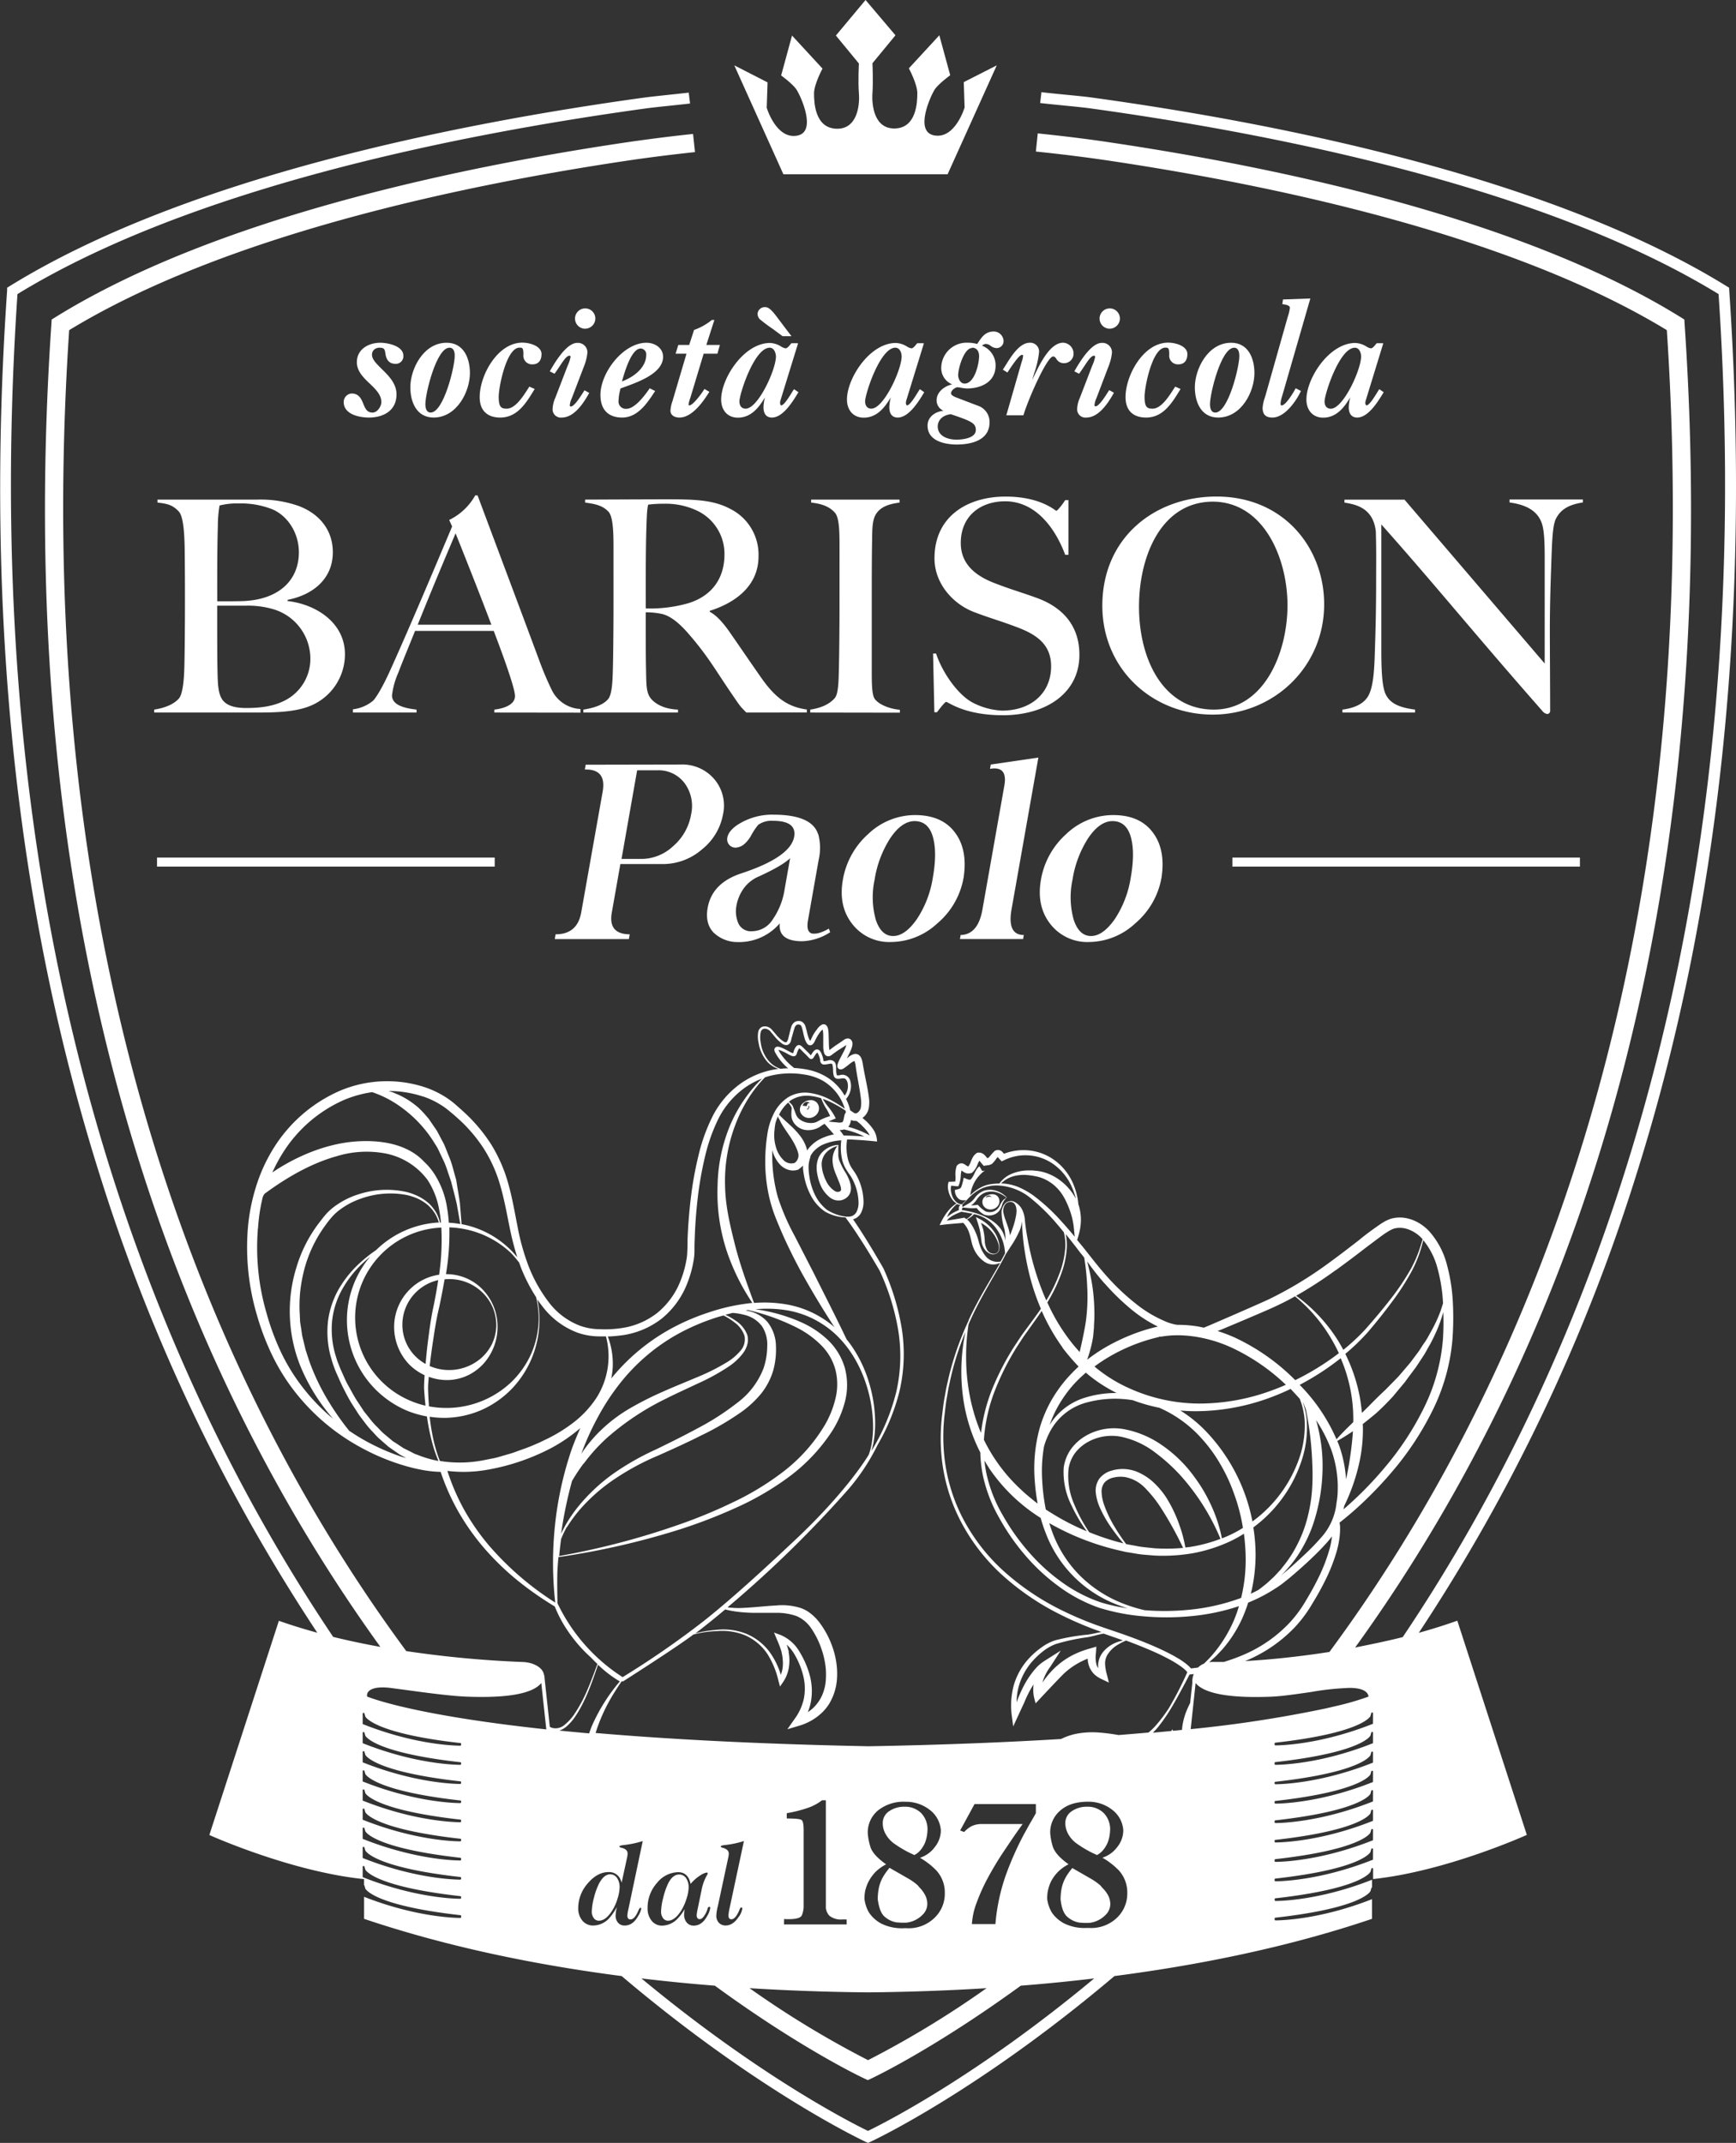 <svg xmlns="http://www.w3.org/2000/svg" viewBox="0 0 478.15 590.2"><rect x="0" y="0" width="478.15" height="590.2" fill="#333333" stroke="none"/><defs><style>.cls-1{fill:#fff;}</style></defs><g id="Livello_2" data-name="Livello 2"><g id="Livello_1-2" data-name="Livello 1"><path class="cls-1" d="M106.32,97.06c-.17-1.12-.56-1.46-1.55-1.5a2.17,2.17,0,0,0-2.54,2.15c0,3.09,6.75,5.76,6.75,10.88,0,4.29-3.39,6.19-7.31,6.19-2.53,0-6.79-.78-6.79-4a2.11,2.11,0,0,1,1.93-2.15c3.79,0,2.33,5.24,5.81,5.24,1.42,0,2.62-1.8,2.62-3.09,0-4.35-6.75-6.28-6.75-11,0-3.44,3.06-5.16,6.24-5.16,1.89,0,6.15.82,6.15,3.35a1.88,1.88,0,0,1-1.94,2C107.09,100,106.49,98.65,106.32,97.06Z"/><path class="cls-1" d="M101.67,115c-3.23,0-7-1.11-7-4.25a2.34,2.34,0,0,1,2.15-2.37c2.08,0,2.7,1.51,3.25,2.84s1,2.41,2.56,2.41c1.33,0,2.41-1.75,2.41-2.88,0-2-1.56-3.53-3.22-5.11s-3.53-3.38-3.53-5.86c0-3.69,3.34-5.38,6.45-5.38,2.07,0,6.36.88,6.36,3.57a2.08,2.08,0,0,1-2.15,2.24c-1.68,0-2.61-1-2.84-3.11-.15-1-.44-1.28-1.34-1.32a2.28,2.28,0,0,0-1.72.51,1.88,1.88,0,0,0-.59,1.43c0,1.26,1.24,2.48,2.68,3.9,1.91,1.88,4.07,4,4.07,7C109.2,113.31,105.31,115,101.67,115Zm-4.86-6.19a1.91,1.91,0,0,0-1.71,1.94c0,3.71,5.9,3.82,6.57,3.82,3.43,0,7.1-1.57,7.1-6,0-2.79-2.1-4.85-3.94-6.67-1.51-1.49-2.81-2.77-2.81-4.21a2.36,2.36,0,0,1,.73-1.75,2.71,2.71,0,0,1,2-.62c1.1,0,1.56.49,1.74,1.69h0c.2,1.86,1,2.73,2.41,2.73A1.66,1.66,0,0,0,110.66,98c0-2.34-4.07-3.13-5.93-3.13-2.9,0-6,1.54-6,4.94,0,2.3,1.73,4,3.4,5.55s3.35,3.19,3.35,5.42c0,1.45-1.34,3.31-2.84,3.31-1.85,0-2.41-1.36-3-2.68S98.6,108.8,96.81,108.8Z"/><path class="cls-1" d="M129.24,102.74c0,5.29-3.7,12-9.81,12-4.51,0-6.19-4.17-6.19-8.13,0-5.29,3.7-12,9.8-12C127.56,94.61,129.24,98.78,129.24,102.74ZM117,111.29c0,1.29.39,2.54,1.68,2.54,3.78,0,6.84-12.9,6.84-15.74,0-1.29-.39-2.53-1.68-2.53C120,95.56,117,108.46,117,111.29Z"/><path class="cls-1" d="M119.43,115c-4.72,0-6.41-4.31-6.41-8.34,0-5,3.57-12.26,10-12.26,4.73,0,6.41,4.31,6.41,8.35C129.45,107.75,125.88,115,119.43,115ZM123,94.83c-6.17,0-9.58,7-9.58,11.82,0,3.82,1.57,7.91,6,7.91,6.18,0,9.59-7,9.59-11.82C129,98.91,127.45,94.83,123,94.83Zm-4.38,19.22c-1.2,0-1.89-1-1.89-2.76,0-2.56,3-16,7-16,1.2,0,1.89,1,1.89,2.75C125.71,100.66,122.7,114.05,118.66,114.05Zm5.16-18.28c-3.57,0-6.62,12.58-6.62,15.52,0,1.06.25,2.33,1.46,2.33,3.56,0,6.62-12.58,6.62-15.53C125.28,97,125,95.77,123.82,95.77Z"/><path class="cls-1" d="M147,107.25c-2.15,3.53-4.51,7.53-9.16,7.53-3.48,0-5.46-1.85-5.46-5.42,0-5.76,4.82-14.75,11.53-14.75,1.93,0,5.07.86,5.07,2.92,0,1.42-.6,2.63-2.24,2.63a2.18,2.18,0,0,1-2.32-2.45c0-1.81-.21-2.15-1.29-2.15-3.78,0-5.93,10.88-5.93,13.76s.64,3.48,2.41,3.48c2.71,0,5-4,6.32-6Z"/><path class="cls-1" d="M137.79,115c-3.66,0-5.67-2-5.67-5.63,0-6,4.93-15,11.74-15,2.19,0,5.29,1,5.29,3.14,0,1.81-.9,2.84-2.46,2.84a2.38,2.38,0,0,1-2.53-2.66c0-1.86-.24-1.94-1.08-1.94-3.57,0-5.72,10.74-5.72,13.55s.68,3.26,2.2,3.26c2.35,0,4.49-3.35,5.77-5.35l.37-.57.1-.15,1.47.64-.23.38C144.9,111,142.49,115,137.79,115Zm6.07-20.16c-6.46,0-11.31,8.81-11.31,14.53,0,3.4,1.81,5.2,5.24,5.2,4.43,0,6.78-3.82,8.85-7.21l-.68-.3c-.09.13-.17.27-.27.41-1.32,2.08-3.55,5.55-6.13,5.55-2,0-2.63-.93-2.63-3.69s2-14,6.15-14c1.3,0,1.51.56,1.51,2.37a2,2,0,0,0,2.1,2.23c1.76,0,2-1.51,2-2.41C148.71,95.69,145.82,94.83,143.86,94.83Z"/><path class="cls-1" d="M162.05,108.24c-1.47,2.58-4,6.54-7.32,6.54a2.06,2.06,0,0,1-2.32-2.07,8,8,0,0,1,.73-3l3.44-8.94a9.63,9.63,0,0,0,.78-2.37c0-.43-.13-.6-.52-.6-1.29,0-2.62,2.88-4.17,4.86l-.95-.48c2.11-3.69,4.86-7.52,7.27-7.52a2.39,2.39,0,0,1,2.58,2.49,13.94,13.94,0,0,1-.94,3.83l-3.32,8.64a6.08,6.08,0,0,0-.55,2.07.51.51,0,0,0,.51.47c1.21,0,3.23-3.48,3.83-4.38Zm-.87-17.93a2.58,2.58,0,1,1,2.59-2.58A2.62,2.62,0,0,1,161.18,90.31Z"/><path class="cls-1" d="M154.73,115a2.26,2.26,0,0,1-2.53-2.28,8.25,8.25,0,0,1,.74-3.13l3.44-8.94a10,10,0,0,0,.76-2.29c0-.37-.08-.39-.3-.39-.78,0-1.72,1.44-2.63,2.82-.44.66-.89,1.35-1.37,2l-.11.14-1.31-.65.12-.2c2.88-5.07,5.39-7.64,7.45-7.64a2.61,2.61,0,0,1,2.8,2.71,14.18,14.18,0,0,1-1,3.9l-3.31,8.65a5.67,5.67,0,0,0-.55,2,.3.3,0,0,0,.3.26c.93,0,2.61-2.66,3.33-3.8l.32-.49.11-.17,1.31.72-.11.19C160.62,111.2,158.08,115,154.73,115Zm2.11-17.46c.66,0,.73.47.73.82a9.49,9.49,0,0,1-.78,2.45l-3.44,8.94a7.45,7.45,0,0,0-.72,3,1.86,1.86,0,0,0,2.1,1.85c3.05,0,5.45-3.5,7-6.23l-.58-.32-.2.32c-1.23,1.93-2.63,4-3.7,4a.73.73,0,0,1-.73-.69,6,6,0,0,1,.56-2.12l3.32-8.67a13.54,13.54,0,0,0,.94-3.75A2.17,2.17,0,0,0,159,94.83c-1.84,0-4.25,2.49-7,7.21l.58.3c.43-.56.84-1.19,1.24-1.8C154.91,98.93,155.83,97.53,156.84,97.53Zm4.34-7a2.8,2.8,0,1,1,2.8-2.8A2.83,2.83,0,0,1,161.18,90.53Zm0-5.16a2.36,2.36,0,1,0,2.37,2.36A2.39,2.39,0,0,0,161.18,85.37Z"/><path class="cls-1" d="M180.1,107.77c-2,3.14-4.55,7-8.72,7-3.92,0-5.81-2.28-5.81-6,0-6,6.15-14.15,12.47-14.15,2.19,0,4.34,1.33,4.34,3.66,0,4.81-8.08,7.18-11.69,8.55a16.14,16.14,0,0,0-.56,3.53,2.21,2.21,0,0,0,2.41,2.45c2.4,0,5.24-3.83,6.45-5.59Zm-1.93-10a1.8,1.8,0,0,0-1.72-2c-2.92,0-4.82,7.4-5.46,9.59C174.21,104.33,178.17,101.58,178.17,97.79Z"/><path class="cls-1" d="M171.38,115c-3.89,0-6-2.21-6-6.23,0-6.14,6.28-14.37,12.69-14.37,2.21,0,4.56,1.36,4.56,3.88,0,4.46-6.61,6.85-10.56,8.29l-1.17.42-.06.3a13.82,13.82,0,0,0-.47,3.07,2,2,0,0,0,2.2,2.23c2.19,0,4.87-3.44,6.27-5.49l.1-.16,1.51.75-.13.2C178.35,110.88,175.71,115,171.38,115ZM178,94.83c-6.19,0-12.25,8-12.25,13.93,0,3.79,1.93,5.8,5.59,5.8,4,0,6.45-3.66,8.41-6.71l-.73-.36c-1.77,2.56-4.3,5.52-6.52,5.52a2.41,2.41,0,0,1-2.63-2.66,14.35,14.35,0,0,1,.47-3.16l.12-.53.11,0c.38-.15.81-.3,1.28-.47,3.84-1.39,10.28-3.73,10.28-7.88C182.17,96,180,94.83,178,94.83Zm-7.38,10.91.28-.94c.78-2.75,2.63-9.2,5.51-9.2a2,2,0,0,1,1.94,2.19c0,3.71-3.69,6.6-7.33,7.82ZM176.45,96c-2.55,0-4.4,6.46-5.1,8.89l0,.14c3.37-1.23,6.64-3.9,6.64-7.27A1.57,1.57,0,0,0,176.45,96Z"/><path class="cls-1" d="M198,95.21l-.56,2h-3.78L190,109.32a9.87,9.87,0,0,0-.56,2.1c0,.3.13.43.48.43,1.12,0,3.61-3.48,4.21-4.43l1,.56c-1.59,2.54-4.64,6.8-8,6.8-1.12,0-2.28-.43-2.28-1.72a10.59,10.59,0,0,1,.64-2.8l3.87-13.07h-3l.6-2h3L191.37,91a17.17,17.17,0,0,0,4.77-2.67h.3l-2.19,6.88Z"/><path class="cls-1" d="M187.16,115c-1.54,0-2.5-.74-2.5-1.93a9.83,9.83,0,0,1,.64-2.8l0-.06,3.78-12.79h-3l.74-2.41h3l1.36-4.17.1,0A16.59,16.59,0,0,0,196,88.18l.07-.06h.69L194.55,95h3.73l-.68,2.41h-3.79l-3.66,12.13a8.69,8.69,0,0,0-.5,1.88c0,.15,0,.22.26.22.91,0,3.22-3.06,4-4.33l.11-.18,1.36.78-.12.19C192.42,112.67,189.69,115,187.16,115Zm-.44-18h3l-4,13.42a9.93,9.93,0,0,0-.62,2.67c0,1.35,1.45,1.5,2.07,1.5,2.3,0,4.94-2.25,7.65-6.5l-.62-.35c-.56.83-3,4.36-4.28,4.36-.46,0-.69-.22-.69-.65a8.41,8.41,0,0,1,.52-2l0-.16L193.49,97h3.78l.44-1.54H194l2.15-6.77a18.67,18.67,0,0,1-4.57,2.51l-1.39,4.26h-3Z"/><path class="cls-1" d="M219.53,94.61l-4.68,15.31a3.75,3.75,0,0,0-.22,1c0,.6.3.94.52.94,1.12,0,3-3.48,3.61-4.38l.86.6c-1.33,2.19-4,6.71-7,6.71-1.63,0-2.11-1.25-2.11-2.67a21.17,21.17,0,0,1,.65-3.78h-.09c-1.67,3-3.82,6.45-7.82,6.45-2.84,0-4.39-2.11-4.39-4.82,0-5.72,6.15-15.35,13.25-15.35,2.06,0,3.26,1.33,4.21,1.42.69.09,1.37-1,1.76-1.42Zm-16.12,16c0,1.25.65,2.24,1.94,2.24,3.52,0,8.55-10.88,8.55-14.62,0-1.16-.6-2.62-1.93-2.62C207.54,95.56,203.41,108.33,203.41,110.56Zm12.25-18.19c-1.16-.94-5.59-3.91-6.23-4.6a2.06,2.06,0,0,1-.56-1.33,1.78,1.78,0,0,1,1.89-1.63c.69,0,1.25.47,2.07,1.37.51.56,3.14,4.13,4.73,6.19Z"/><path class="cls-1" d="M212.61,115c-1.06,0-2.32-.5-2.32-2.88a12.05,12.05,0,0,1,.4-2.68v0c-1.68,2.86-3.85,5.59-7.46,5.59-2.8,0-4.6-2-4.6-5,0-5.86,6.29-15.57,13.46-15.57a6.2,6.2,0,0,1,3.08,1,3.31,3.31,0,0,0,1.15.47c.44.07,1-.6,1.32-1l.26-.31.07-.08h1.85L215.05,110a3.48,3.48,0,0,0-.2.93c0,.49.23.72.3.73.75,0,2.12-2.21,2.86-3.4.23-.38.43-.7.57-.9l.13-.17,1.2.84-.15.25C218.33,110.61,215.67,115,212.61,115Zm-1.67-6.88h.47l0,.26c-.07.38-.15.76-.24,1.16a11.36,11.36,0,0,0-.4,2.58c0,1.65.62,2.45,1.89,2.45,2.77,0,5.41-4.28,6.72-6.43l-.51-.36c-.13.18-.27.42-.44.7-1.18,1.9-2.31,3.6-3.23,3.6-.35,0-.73-.45-.73-1.16a4,4,0,0,1,.22-1.06l4.6-15h-1.07l-.18.22c-.44.54-1,1.28-1.71,1.19a3.56,3.56,0,0,1-1.3-.52,5.84,5.84,0,0,0-2.88-.89c-6.94,0-13,9.43-13,15.13,0,2.8,1.63,4.6,4.17,4.6,3.78,0,5.85-3.13,7.64-6.34Zm-5.59,4.9a2.17,2.17,0,0,1-2.16-2.45c0-2.21,4.09-15.22,8.78-15.22,1.39,0,2.15,1.46,2.15,2.84C214.12,102.05,209,113,205.35,113ZM212,95.77c-4.24,0-8.34,12.76-8.34,14.79,0,1,.45,2,1.72,2,3.41,0,8.34-10.74,8.34-14.4C213.69,97.25,213.22,95.77,212,95.77Zm6-3.18h-2.41l-.06,0c-.49-.39-1.55-1.15-2.68-2a43.67,43.67,0,0,1-3.58-2.67,2.27,2.27,0,0,1-.62-1.48,2,2,0,0,1,2.1-1.85h0c.78,0,1.39.51,2.24,1.45.32.34,1.42,1.82,2.6,3.38.74,1,1.52,2,2.14,2.82Zm-2.26-.43h1.38c-.57-.74-1.24-1.63-1.88-2.49-1.16-1.54-2.27-3-2.57-3.34-.77-.85-1.3-1.31-1.91-1.31a1.58,1.58,0,0,0-1.67,1.42,1.81,1.81,0,0,0,.49,1.18,43.86,43.86,0,0,0,3.52,2.62C214.19,91,215.22,91.74,215.74,92.16Z"/><path class="cls-1" d="M254.19,94.61l-4.68,15.31a3.36,3.36,0,0,0-.22,1c0,.6.3.94.52.94,1.11,0,3-3.48,3.61-4.38l.86.6c-1.33,2.19-4,6.71-7,6.71-1.63,0-2.11-1.25-2.11-2.67a21.17,21.17,0,0,1,.65-3.78h-.09c-1.68,3-3.82,6.45-7.82,6.45-2.84,0-4.39-2.11-4.39-4.82,0-5.72,6.15-15.35,13.24-15.35,2.07,0,3.27,1.33,4.22,1.42.69.09,1.37-1,1.76-1.42Zm-16.12,16c0,1.25.64,2.24,1.93,2.24,3.53,0,8.56-10.88,8.56-14.62,0-1.16-.6-2.62-1.94-2.62C242.2,95.56,238.07,108.33,238.07,110.56Z"/><path class="cls-1" d="M247.27,115c-1.06,0-2.32-.5-2.32-2.88a12.05,12.05,0,0,1,.4-2.68v0c-1.68,2.86-3.85,5.59-7.46,5.59-2.8,0-4.61-2-4.61-5,0-5.86,6.29-15.57,13.46-15.57a6.24,6.24,0,0,1,3.09,1,3.31,3.31,0,0,0,1.15.47c.45.07,1-.6,1.32-1,.1-.12.18-.23.26-.31l.07-.08h1.85l-.09.28L249.71,110a3.48,3.48,0,0,0-.2.93c0,.49.23.72.3.73.75,0,2.12-2.21,2.86-3.4.23-.38.43-.7.57-.9l.13-.17,1.2.84-.15.25C253,110.61,250.32,115,247.27,115Zm-1.67-6.88h.47l0,.26c-.07.38-.16.76-.25,1.16a11.93,11.93,0,0,0-.39,2.58c0,1.65.62,2.45,1.89,2.45,2.77,0,5.41-4.28,6.72-6.43l-.52-.36c-.12.18-.27.42-.43.7-1.18,1.9-2.31,3.6-3.23,3.6-.36,0-.73-.45-.73-1.16a3.59,3.59,0,0,1,.22-1.06l4.6-15h-1.07a2.13,2.13,0,0,0-.18.22c-.44.54-1,1.28-1.71,1.19a3.56,3.56,0,0,1-1.3-.52,5.85,5.85,0,0,0-2.89-.89c-6.94,0-13,9.43-13,15.13,0,2.8,1.63,4.6,4.17,4.6,3.78,0,5.85-3.13,7.63-6.34ZM240,113a2.17,2.17,0,0,1-2.15-2.45c0-2.21,4.09-15.22,8.77-15.22,1.4,0,2.16,1.46,2.16,2.84C248.78,102.05,243.7,113,240,113Zm6.62-17.24c-4.23,0-8.34,12.76-8.34,14.79,0,1,.46,2,1.72,2,3.42,0,8.34-10.74,8.34-14.4C248.34,97.25,247.88,95.77,246.62,95.77Z"/><path class="cls-1" d="M269.2,111.85a4.56,4.56,0,0,1,3.23,4.26c0,4.94-4.91,6.11-8.95,6.11-3.22,0-7.74-1-7.74-5,0-2.58,2.58-3.91,4.82-3.91v-.09c-1.29-.69-2.32-1.33-2.32-3,0-2.41,2.53-4,4.73-4.3v-.08a4.67,4.67,0,0,1-3.44-4.65,6.85,6.85,0,0,1,7.13-6.62,9,9,0,0,1,2.63.39c1.24-1.81,2.1-3.53,4.55-3.53a2.54,2.54,0,0,1,2.41,2.28,1.69,1.69,0,0,1-1.89,1.85c-.9,0-1.72-1.12-2.62-1.12a1.74,1.74,0,0,0-1.55.78,5.67,5.67,0,0,1,3.87,5.37c0,4.3-3.83,6.11-7.61,6.11a23,23,0,0,1-2.62-.35c-.91.13-2,1-2,1.94,0,.47.56.9,1.55,1.29Zm-.21,6.54c0-2-1.21-2.54-7.19-4.56-2.58.34-3.74,2-3.74,3.57,0,2.92,3,3.87,5.42,3.87C265.42,121.27,269,120.75,269,118.39Zm-1.25-22.83c-2.41,0-4,5.8-4,7.65,0,1.29.77,2.58,2,2.58,2.89,0,4.22-5.5,4.22-7.78A2.17,2.17,0,0,0,267.74,95.56Z"/><path class="cls-1" d="M263.48,122.43c-1.86,0-8-.37-8-5.2,0-2.46,2.17-3.88,4.4-4.1a3.1,3.1,0,0,1-1.91-2.87c0-2.24,2.08-3.91,4.28-4.4a4.82,4.82,0,0,1-3-4.63,7,7,0,0,1,7.35-6.84,9.56,9.56,0,0,1,2.54.35l.3-.44c1.05-1.56,2-3,4.34-3a2.74,2.74,0,0,1,2.63,2.49,1.91,1.91,0,0,1-2.11,2.07,2.78,2.78,0,0,1-1.43-.6,2.42,2.42,0,0,0-1.19-.52,1.43,1.43,0,0,0-1.19.48,5.79,5.79,0,0,1,3.73,5.45c0,4.67-4.22,6.32-7.83,6.32a9.69,9.69,0,0,1-1.67-.19c-.33-.06-.65-.12-1-.15-.78.11-1.78.91-1.78,1.72,0,.34.5.73,1.41,1.09l5.85,2.23a4.74,4.74,0,0,1,3.36,4.46C272.64,121.61,266.9,122.43,263.48,122.43Zm-2.92-8.9c-2.23,0-4.6,1.3-4.6,3.7,0,4.43,5.76,4.77,7.52,4.77,3.26,0,8.73-.77,8.73-5.89a4.35,4.35,0,0,0-3.09-4.06l-5.84-2.23c-1.14-.45-1.69-.93-1.69-1.49a2.56,2.56,0,0,1,2.2-2.15,9.86,9.86,0,0,1,1.07.15,9,9,0,0,0,1.59.19c3.41,0,7.39-1.54,7.39-5.89a5.52,5.52,0,0,0-3.74-5.18l-.27-.11.19-.22a2,2,0,0,1,1.72-.85,2.79,2.79,0,0,1,1.43.59,2.38,2.38,0,0,0,1.19.52A1.48,1.48,0,0,0,276,93.75a2.32,2.32,0,0,0-2.2-2.06c-2.07,0-2.91,1.26-4,2.85-.13.19-.26.39-.4.58l-.09.13-.15,0a8.85,8.85,0,0,0-2.56-.37c-3.88,0-6.92,2.81-6.92,6.4a4.46,4.46,0,0,0,3.29,4.44l.15,0v.43l-.19,0c-2.18.25-4.54,1.89-4.54,4.08,0,1.49.92,2.09,2.21,2.78l.11.06v.43Zm2.92,8c-2.6,0-5.63-1.07-5.63-4.09,0-1.5,1-3.4,3.93-3.78h.05l0,0c5.81,2,7.33,2.56,7.33,4.76S266.12,121.49,263.48,121.49Zm-1.7-7.44c-2.58.37-3.5,2-3.5,3.35,0,2.7,2.8,3.65,5.2,3.65.54,0,5.29-.07,5.29-2.66C268.77,116.58,267.62,116,261.78,114.05Zm3.89-8c-1.37,0-2.19-1.43-2.19-2.8,0-1.68,1.55-7.87,4.26-7.87A2.37,2.37,0,0,1,270.1,98C270.1,100.28,268.79,106,265.67,106Zm2.07-10.24c-2.24,0-3.83,5.64-3.83,7.44,0,1.14.68,2.36,1.76,2.36,2.77,0,4-5.48,4-7.56C269.67,96.63,268.93,95.77,267.74,95.77Z"/><path class="cls-1" d="M277.46,114.17l4-14.1a9.35,9.35,0,0,0,.51-2c0-.34-.12-.52-.56-.52-1,0-3.43,3.87-4,4.78l-.9-.56c1.55-2.32,4-7.14,7.18-7.14A2.23,2.23,0,0,1,286,97c0,2.11-1.85,6.92-2.24,9.16h.09c1.46-2.8,4.73-11.57,9-11.57a2.74,2.74,0,0,1,2.66,2.67,2.39,2.39,0,0,1-2.36,2.53c-2.11,0-1.81-1.85-3.05-1.85-1.85,0-6.88,11.57-8.35,16.21Z"/><path class="cls-1" d="M281.87,114.39h-4.7l4.23-14.72a6.92,6.92,0,0,0,.4-1.62c0-.22,0-.3-.35-.3-.53,0-1.75,1.45-3.62,4.32l-.35.53-1.27-.79.12-.18c.23-.35.48-.75.75-1.18,1.6-2.55,3.78-6.06,6.61-6.06a2.43,2.43,0,0,1,2.5,2.63,25.94,25.94,0,0,1-1.29,5.64c-.21.7-.42,1.38-.59,2a3.54,3.54,0,0,0,.16-.34c1.73-3.71,4.63-9.93,8.34-9.93a3,3,0,0,1,2.88,2.89,2.61,2.61,0,0,1-2.58,2.75,2.34,2.34,0,0,1-2.16-1.2c-.29-.41-.48-.65-.89-.65-1.6,0-6.56,11-8.14,16.06Zm-4.13-.43h3.82c1.32-4.1,6.37-16.21,8.5-16.21a1.47,1.47,0,0,1,1.24.83,1.94,1.94,0,0,0,1.81,1,2.2,2.2,0,0,0,2.15-2.32,2.51,2.51,0,0,0-2.45-2.45c-3.43,0-6.26,6-7.95,9.67-.32.71-.61,1.32-.85,1.78l-.06.11h-.47l0-.25c.16-.91.55-2.22,1-3.61A25.61,25.61,0,0,0,285.75,97a2,2,0,0,0-2.06-2.19c-2.59,0-4.7,3.38-6.24,5.85-.23.36-.44.7-.64,1l.54.33.12-.18c1.53-2.34,3.07-4.51,4-4.51.53,0,.78.24.78.73a6.89,6.89,0,0,1-.42,1.75l-.11.34Z"/><path class="cls-1" d="M306.52,108.24c-1.46,2.58-4,6.54-7.31,6.54a2.06,2.06,0,0,1-2.32-2.07,8,8,0,0,1,.73-3l3.44-8.94a9.63,9.63,0,0,0,.78-2.37c0-.43-.13-.6-.52-.6-1.29,0-2.62,2.88-4.17,4.86l-.95-.48c2.11-3.69,4.86-7.52,7.27-7.52a2.39,2.39,0,0,1,2.58,2.49,13.94,13.94,0,0,1-.94,3.83l-3.32,8.64a6.08,6.08,0,0,0-.55,2.07.51.51,0,0,0,.51.47c1.2,0,3.23-3.48,3.83-4.38Zm-.86-17.93a2.58,2.58,0,1,1,2.58-2.58A2.62,2.62,0,0,1,305.66,90.31Z"/><path class="cls-1" d="M299.21,115a2.26,2.26,0,0,1-2.53-2.28,8.25,8.25,0,0,1,.74-3.13l3.44-8.94a10,10,0,0,0,.76-2.29c0-.37-.09-.39-.3-.39-.78,0-1.72,1.44-2.63,2.82-.44.66-.89,1.35-1.37,2l-.11.14-1.31-.65.12-.2c2.88-5.07,5.39-7.64,7.45-7.64a2.61,2.61,0,0,1,2.8,2.71,14.18,14.18,0,0,1-1,3.9L302,109.65a5.67,5.67,0,0,0-.55,2,.3.3,0,0,0,.3.26c.92,0,2.61-2.66,3.33-3.8l.32-.49.11-.17,1.31.72-.11.19C305.1,111.2,302.56,115,299.21,115Zm2.11-17.46c.66,0,.73.47.73.82a9.26,9.26,0,0,1-.79,2.45l-3.44,8.94a7.54,7.54,0,0,0-.71,3,1.86,1.86,0,0,0,2.1,1.85c3.05,0,5.45-3.5,7-6.23l-.58-.32-.2.32c-1.23,1.93-2.63,4-3.7,4a.73.73,0,0,1-.73-.69,6,6,0,0,1,.56-2.12l3.32-8.67a13.43,13.43,0,0,0,.93-3.75,2.17,2.17,0,0,0-2.36-2.27c-1.84,0-4.25,2.49-7,7.21l.59.3c.42-.56.84-1.19,1.24-1.8C299.39,98.93,300.31,97.53,301.32,97.53Zm4.34-7a2.8,2.8,0,1,1,2.8-2.8A2.83,2.83,0,0,1,305.66,90.53Zm0-5.16A2.36,2.36,0,1,0,308,87.73,2.39,2.39,0,0,0,305.66,85.37Z"/><path class="cls-1" d="M324.84,107.25c-2.15,3.53-4.51,7.53-9.16,7.53-3.48,0-5.46-1.85-5.46-5.42,0-5.76,4.82-14.75,11.52-14.75,1.94,0,5.08.86,5.08,2.92,0,1.42-.6,2.63-2.24,2.63a2.18,2.18,0,0,1-2.32-2.45c0-1.81-.21-2.15-1.29-2.15-3.78,0-5.93,10.88-5.93,13.76s.64,3.48,2.41,3.48c2.7,0,5-4,6.32-6Z"/><path class="cls-1" d="M315.68,115c-3.66,0-5.67-2-5.67-5.63,0-6,4.93-15,11.73-15,2.2,0,5.3,1,5.3,3.14,0,1.81-.9,2.84-2.46,2.84a2.38,2.38,0,0,1-2.53-2.66c0-1.86-.24-1.94-1.08-1.94-3.57,0-5.72,10.74-5.72,13.55s.68,3.26,2.2,3.26c2.35,0,4.49-3.35,5.77-5.35l.37-.57.1-.15,1.47.64-.23.38C322.79,111,320.38,115,315.68,115Zm6.06-20.16c-6.45,0-11.3,8.81-11.3,14.53,0,3.4,1.81,5.2,5.24,5.2,4.43,0,6.78-3.82,8.85-7.21l-.68-.3c-.09.13-.17.27-.27.41-1.32,2.08-3.55,5.55-6.13,5.55-2,0-2.63-.93-2.63-3.69s2.05-14,6.15-14c1.3,0,1.51.56,1.51,2.37a2,2,0,0,0,2.1,2.23c1.76,0,2-1.51,2-2.41C326.6,95.69,323.7,94.83,321.74,94.83Z"/><path class="cls-1" d="M345.31,102.74c0,5.29-3.7,12-9.8,12-4.52,0-6.2-4.17-6.2-8.13,0-5.29,3.7-12,9.81-12C343.63,94.61,345.31,98.78,345.31,102.74Zm-12.26,8.55c0,1.29.39,2.54,1.68,2.54,3.79,0,6.84-12.9,6.84-15.74,0-1.29-.39-2.53-1.68-2.53C336.11,95.56,333.05,108.46,333.05,111.29Z"/><path class="cls-1" d="M335.51,115c-4.73,0-6.41-4.31-6.41-8.34,0-5,3.57-12.26,10-12.26,4.72,0,6.41,4.31,6.41,8.35C345.53,107.75,342,115,335.51,115Zm3.61-20.16c-6.18,0-9.59,7-9.59,11.82,0,3.82,1.57,7.91,6,7.91,6.17,0,9.58-7,9.58-11.82C345.09,98.91,343.52,94.83,339.12,94.83Zm-4.39,19.22c-1.2,0-1.89-1-1.89-2.76,0-2.56,3-16,7.05-16,1.2,0,1.89,1,1.89,2.75C341.78,100.66,338.78,114.05,334.73,114.05Zm5.16-18.28c-3.56,0-6.62,12.58-6.62,15.52,0,1.06.25,2.33,1.46,2.33,3.57,0,6.62-12.58,6.62-15.53C341.35,97,341.1,95.77,339.89,95.77Z"/><path class="cls-1" d="M358,107.77c-1.25,2.62-4.35,7-7.57,7-1.59,0-2.45-.61-2.49-2.41a15.28,15.28,0,0,1,.85-3.66l5.85-20.64a20,20,0,0,0,.82-3.26c0-.78-.9-1-2.06-1.16l.13-.91,7.05-.26L353,108.93a9.25,9.25,0,0,0-.47,2.11c0,.68.17.81.56.81,1.25,0,3.35-3.61,3.91-4.64Z"/><path class="cls-1" d="M350.47,115c-1.83,0-2.67-.8-2.71-2.62a10.77,10.77,0,0,1,.61-2.85l.26-.87L354.48,88l.23-.81a12.52,12.52,0,0,0,.57-2.4c0-.52-.56-.8-1.87-1l-.22,0,.19-1.31,7.53-.27L353.17,109a9.27,9.27,0,0,0-.46,2.05c0,.6.11.6.34.6.93,0,2.74-2.71,3.72-4.53l.1-.19,1.45.75-.09.19C357.06,110.33,353.93,115,350.47,115Zm3.21-31.53c1,.13,2,.42,2,1.35a11.84,11.84,0,0,1-.6,2.52l-.23.8L349,108.77l-.25.87a10.22,10.22,0,0,0-.6,2.73c0,1.57.68,2.19,2.28,2.19,2.94,0,5.92-3.93,7.28-6.7l-.7-.36c-.6,1.09-2.64,4.57-4,4.57-.64,0-.78-.41-.78-1a8.61,8.61,0,0,1,.49-2.18l7.57-26.15-6.58.24Z"/><path class="cls-1" d="M380.74,94.61l-4.69,15.31a3.57,3.57,0,0,0-.21,1c0,.6.3.94.52.94,1.11,0,3-3.48,3.61-4.38l.86.6c-1.34,2.19-4,6.71-7,6.71-1.64,0-2.11-1.25-2.11-2.67a21.17,21.17,0,0,1,.65-3.78h-.09c-1.68,3-3.83,6.45-7.83,6.45-2.83,0-4.38-2.11-4.38-4.82,0-5.72,6.15-15.35,13.24-15.35,2.07,0,3.27,1.33,4.22,1.42.68.09,1.37-1,1.76-1.42Zm-16.12,16c0,1.25.64,2.24,1.93,2.24,3.53,0,8.56-10.88,8.56-14.62,0-1.16-.6-2.62-1.94-2.62C368.74,95.56,364.62,108.33,364.62,110.56Z"/><path class="cls-1" d="M373.82,115c-1.06,0-2.33-.5-2.33-2.88a12.06,12.06,0,0,1,.41-2.68v0c-1.69,2.86-3.85,5.59-7.47,5.59-2.79,0-4.6-2-4.6-5,0-5.86,6.29-15.57,13.46-15.57a6.24,6.24,0,0,1,3.09,1,3.24,3.24,0,0,0,1.15.47c.45.07,1-.6,1.32-1a3,3,0,0,1,.26-.31l.06-.08H381l-.08.28L376.26,110a3.69,3.69,0,0,0-.21.93c0,.49.23.72.31.73.75,0,2.12-2.21,2.86-3.4.23-.38.43-.7.57-.9l.12-.17,1.21.84-.16.25C379.53,110.61,376.87,115,373.82,115Zm-1.68-6.88h.47l0,.26c-.07.38-.16.76-.25,1.16a11.93,11.93,0,0,0-.39,2.58c0,1.65.62,2.45,1.89,2.45,2.77,0,5.41-4.28,6.72-6.43l-.52-.36c-.12.18-.27.42-.44.7-1.17,1.9-2.3,3.6-3.22,3.6-.36,0-.74-.45-.74-1.16a3.71,3.71,0,0,1,.23-1.06l4.6-15h-1.07a2.13,2.13,0,0,0-.18.22c-.44.54-1,1.28-1.71,1.19a3.67,3.67,0,0,1-1.31-.52,5.81,5.81,0,0,0-2.88-.89c-6.94,0-13,9.43-13,15.13,0,2.8,1.64,4.6,4.17,4.6,3.79,0,5.85-3.13,7.64-6.34Zm-5.59,4.9a2.16,2.16,0,0,1-2.15-2.45c0-2.21,4.08-15.22,8.77-15.22,1.4,0,2.15,1.46,2.15,2.84C375.32,102.05,370.25,113,366.55,113Zm6.62-17.24c-4.23,0-8.34,12.76-8.34,14.79,0,1,.45,2,1.72,2,3.42,0,8.34-10.74,8.34-14.4C374.89,97.25,374.43,95.77,373.17,95.77Z"/><path class="cls-1" d="M265.45,22.62l.23,7s-2.56,8.63-8.28,7.69-1-11,0-12.59,4.32-4,4.32-4l-3-11-8.39,9.1s2.33,4.33,2.33,6.83-.23,9.49-6.06,9.73-6.53-6.4-6.3-9.73,0-8.23,0-8.23l6.34-7.7L238.4,0l-8.17,9.79,6.34,7.7s-.27,4.9,0,8.23-.47,10-6.3,9.73-6.06-7.23-6.06-9.73,2.33-6.83,2.33-6.83l-8.39-9.1-3,11s3.26,2.33,4.31,4,5.71,11.66,0,12.59-8.28-7.69-8.28-7.69l.23-7L202.25,18,215.77,48H261L274.54,18Z"/><path class="cls-1" d="M84.91,194.63c-4.15,1.54-9.61,1.62-14.34,1.62H42.47v-.81c2.69-.41,5.37-1.38,6.84-3.1,1.06-1.3,1.39-5.29,1.47-8.79.08-3,.16-10.92.16-16.87,0-6.51,0-9.36-.08-15.88-.08-3.83-.33-8.56-1.63-9.94-1.63-1.71-2.93-2.12-5.86-2.44v-.82H70.82a31.83,31.83,0,0,1,11.32,1.71c5.46,2,9.53,6.36,9.53,12.79,0,7.09-5.13,11.65-12.46,13.12v.32c7.9.9,15.8,6,15.8,14.67A15.36,15.36,0,0,1,84.91,194.63Zm-9.86-54.34a23.53,23.53,0,0,0-9.36-1.63,19.05,19.05,0,0,0-5.22.57A34.5,34.5,0,0,0,60,145c-.24,7.58-.16,19.64-.16,20.61,3.59,0,6.11,0,7.58-.08,9.77-.57,14.9-6,14.9-13.44C82.3,146.72,79.21,142.08,75.05,140.29Zm.33,27.53a24.38,24.38,0,0,0-7.66-1h-7.9c0,7,0,14.09.08,17.67.08,4.08.17,6.68,1.47,8.39,1,1.23,2.77,2.12,6.43,2.12,3.1,0,7-.24,10.51-2a12.86,12.86,0,0,0,7.17-11.9A14.22,14.22,0,0,0,75.38,167.82Zm60.77,28.43v-.81c.74-.08,5.7-.65,5.7-3.75,0-1.87-2.6-9.37-5.86-17.92H114.32c-1.63,4.07-3.18,7.74-4.64,11.57a21.62,21.62,0,0,0-1.71,6.19c0,2.85,3.91,3.58,6.76,3.91v.81H97.21v-.89a10.74,10.74,0,0,0,5.54-2.36c.74-.74,2.53-3.43,5-9,4.65-10.26,11.65-26.8,16.78-39l-.81-1.79a16.49,16.49,0,0,0,7.17-6.76h.65c6.76,18.09,12,32,17.11,45.78a84.44,84.44,0,0,0,3.42,8,9.31,9.31,0,0,0,7.82,5.05v1Zm-10.67-49.36c-1.22,2.93-5.29,12.38-10.43,25.17h20.29C131.67,162.37,127.44,151.78,125.48,146.89Zm80.08,49.36c-1.87-1.95-1.3-1.14-4.73-6.19-4.07-6-5.94-9.45-11.16-15.48-2.11-2.44-4.8-5-7.57-5.53a21.38,21.38,0,0,0-4.24-.41c0,7,0,12.22.08,15.8s0,5.95,1.06,7.58c.9,1.38,3.34,3.26,7.74,3.42v.81H160.67v-.81c2.69-.41,5.46-1.22,6.85-2.93,1.14-1.39,1.22-5.46,1.3-9,.08-3,.16-10.92.16-16.87V150.8c0-3.83-.08-8.47-1.38-9.86-1.63-1.71-3.51-2.12-6.44-2.52v-.82c1.71,0,16.46-.08,22.32-.08,7.25,0,12.79.08,17.44,2.53a14.09,14.09,0,0,1,8,13.19c0,8-6.19,12.71-13.44,15v.25c1.87,1,3.58,2.93,5.21,5.21,2.85,4.07,6.44,9.37,9,13,4,5.71,7.42,8,12.55,8.72v.81Zm-14-55.8a20.25,20.25,0,0,0-8.64-1.71,34.09,34.09,0,0,0-4.4.25c-.24,1.3-.32,1.38-.48,6.27-.25,7.57-.17,20.61-.17,22.32a38.47,38.47,0,0,0,11.81-1.47c7-2.2,9.86-7.49,9.86-13.36A13.14,13.14,0,0,0,191.55,140.45Zm31.61,55.8v-.81c2.68-.41,5.13-1.3,6.76-3.18,1.06-1.22,1.06-5.21,1.14-8.71.08-3,.16-10.92.16-16.87V150.8c0-3.83,0-8.07-1.22-9.53-1.55-1.8-3.75-2.53-6.6-2.85v-.82h24.36v.82c-2.28.32-5.3.89-6.68,3.5-1,1.87-.82,5.05-.9,7.49-.08,5.54-.08,10.27-.08,17v18.41c0,3.09,0,6.51.81,7.66,1.31,1.79,4.65,2.85,6.93,3v.81Zm53,.74c-10.59,0-15-3.67-15.56-3.67-.33,0-1.63,1.63-2.53,2.85h-.73L257,180h.82c1.95,5.79,6.35,11.57,10.1,13.52a19.49,19.49,0,0,0,8.07,2.2c8,0,13.52-4.8,13.52-12.22,0-6.1-4.16-8.79-9.37-10.75s-7.09-2.36-12-4.23c-5.62-2.2-10.75-7.74-10.75-14.75,0-11.65,9.21-17,19.55-17,9.78,0,13.69,3.91,14,3.91s1.63-1.63,2.45-2.94h.89v15.07h-.89c-2.69-7.25-8.07-14.74-16.54-14.74-6.84,0-12.22,4.07-12.22,11.48,0,5.71,3.91,9,9.37,11.08,4.4,1.71,7.41,2.53,11.65,4.08,7.33,2.68,11.65,7.9,11.65,15.56C297.37,190.63,288.49,197,276.11,197Zm57.84-.17c-16.54,0-30.39-12.46-30.39-30,0-18.74,14.42-30.06,31.45-30.06,18.49,0,29.65,14.09,29.65,29.73C364.66,183.87,350.65,196.82,334,196.82Zm.08-58.65c-14.18,0-20.37,14.91-20.37,28.92,0,14.75,6.84,28.35,20.61,28.35,13.61,0,20.29-15.23,20.29-28.84C354.56,153.41,347.88,138.17,334,138.17Zm94.25,5.3c-.73,1.63-.89,6.59-1.06,11.56-.16,4.65-.4,11.25-.4,18.5,0,6.19.08,15.88.08,22.24a.84.84,0,0,1-.82.89,2.4,2.4,0,0,1-1.46-1C406,174.42,395.21,161,380.46,144.44v34.38c0,5.46.17,10.35,1.23,12.46,1.22,2.45,3.66,3.59,8.06,4.16v.81h-20v-.81c2.61-.33,5.54-1.22,7-3.58s1.79-6.85,1.95-13c.16-4.64.33-11.24.33-18.49,0-6.19.08-7.66-.08-13.93-.66-6.35-5.22-7.5-8.64-8v-.82h16.54l38.61,45.13V155c0-4.31,0-8.63-.81-10.91-1.06-3-3.67-5-8.88-5.7v-.82h20.2v.82C432,139,429.58,140.37,428.28,143.47Zm-240.9,67.1a11.56,11.56,0,0,1,9.28,4,11.25,11.25,0,0,1,2.42,9.74,16,16,0,0,1-5.84,9.67,16.38,16.38,0,0,1-10.7,4H170.87l-2.35,13.3q-1.1,6,4.92,6.05l-.23,1.32H152.8l.23-1.32q6,0,7.06-6.05L166,218q1.09-6.22-4.92-6.06l.24-1.32Zm-16.25,26h5.55a12.84,12.84,0,0,0,8.7-3.55,14.77,14.77,0,0,0,4.91-8.72,10.57,10.57,0,0,0-1.84-8.66,8.92,8.92,0,0,0-7.46-3.48h-5.56Zm54.19-6.81a14.74,14.74,0,0,1,.09,7.14l-2.93,16.61c-.36,2.05,0,3.24,1,3.57q1.81.39,4.76-1.32l.35,1a15.08,15.08,0,0,1-7.68,2.48q-6.67,0-6.21-4.92a14.74,14.74,0,0,1-11.56,5.15,9.52,9.52,0,0,1-6.68-2.64c-1.58-1.68-2.11-3.94-1.61-6.78q1.22-6.89,9.35-9.53,13.59-4.5,14.49-10.15.69-4.31-5.89-4.3a6.31,6.31,0,0,0-4,1.09,17.38,17.38,0,0,0-2,3,8.73,8.73,0,0,1-1.75,2.22,3.85,3.85,0,0,1-1.93,1,2.28,2.28,0,0,1-2.88-2.45q.17-1.86,2.62-3.61a17.57,17.57,0,0,1,10.25-2.94Q223.61,224.43,225.32,229.72ZM209,241.4a9.81,9.81,0,0,0-4.19,3.34,11.51,11.51,0,0,0-2,4.89,8.33,8.33,0,0,0,.61,4.8,3.81,3.81,0,0,0,3.78,2.05,6.8,6.8,0,0,0,5.63-3.24,19.75,19.75,0,0,0,3.28-8.31l1.51-8.56Q215.44,238.46,209,241.4Zm54-12.14q3.57,4.69,2.41,12.43a21.24,21.24,0,0,1-7.22,12.61,18.92,18.92,0,0,1-12.75,5.15,12.87,12.87,0,0,1-10.73-5q-3.84-4.92-2.55-12.17a21.75,21.75,0,0,1,7-12.6,18.7,18.7,0,0,1,13.12-5.19C257.07,224.55,260.67,226.13,263,229.26Zm-17.81,1.62a29.5,29.5,0,0,0-4.29,11.38,23,23,0,0,0,.33,11.08q1.49,4.46,4.77,4.46t6.54-4.66a28.64,28.64,0,0,0,4.39-11.41q1.24-7,0-11.28t-5-4.3Q248.37,226.15,245.19,230.88Zm33.41,19.64c-.81,4.64.32,7,3.39,7l-.2,1.12H264.4l.19-1.12c3.19-.07,5.19-2.41,6-7l6-33.93q1.11-5.72-3.91-4.83l.21-1.19L286,208.65l-2.8,15.84Zm38.91-21.26q3.57,4.69,2.41,12.43a21.29,21.29,0,0,1-7.22,12.61A18.94,18.94,0,0,1,300,259.45a12.89,12.89,0,0,1-10.74-5q-3.82-4.92-2.55-12.17a21.82,21.82,0,0,1,7-12.6,18.7,18.7,0,0,1,13.12-5.19Q314,224.56,317.51,229.26Zm-17.81,1.62a29.5,29.5,0,0,0-4.29,11.38,23,23,0,0,0,.33,11.08q1.49,4.46,4.76,4.46t6.55-4.66a28.79,28.79,0,0,0,4.39-11.41q1.24-7,0-11.28t-5-4.3Q302.88,226.15,299.7,230.88Z"/><rect class="cls-1" x="43.25" y="236.19" width="93.01" height="2.49"/><rect class="cls-1" x="339.44" y="236.19" width="95.72" height="2.49"/><path class="cls-1" d="M246.42,507.86a31.29,31.29,0,0,0,4.2,2.49l.64.29c.21.11.43.21.64.3v-.05a5.48,5.48,0,0,0,1.67-1.37,8.32,8.32,0,0,0,1.07-1.68,9,9,0,0,0,.66-2.22,11.19,11.19,0,0,0,.16-1.53,6.45,6.45,0,0,0-1.73-4.72,6.33,6.33,0,0,0-4.7-1.76,7.2,7.2,0,0,0-4.09,1.21,3.87,3.87,0,0,0-1.8,3.4,5.94,5.94,0,0,0,.18,1.42,6.71,6.71,0,0,0,.64,1.55A8,8,0,0,0,246.42,507.86Z"/><path class="cls-1" d="M184,529c1.27,0,2.53-1,3.76-3a14.46,14.46,0,0,0,1.34-3.09,10.68,10.68,0,0,0,.57-3,4.41,4.41,0,0,0-.7-2.63,2.27,2.27,0,0,0-1.9-1c-1.26,0-2.3.89-3.14,2.67a20.1,20.1,0,0,0-1.28,3.83,16.29,16.29,0,0,0-.57,3.7,2.93,2.93,0,0,0,.55,1.83A1.67,1.67,0,0,0,184,529Z"/><path class="cls-1" d="M243.78,528a6.48,6.48,0,0,0,3.28,1.48c.4,0,.79.06,1.17.07l1.11,0a4.83,4.83,0,0,0,1-.12,7,7,0,0,0,1.15-.34,7.45,7.45,0,0,0,2.69-1.8,4.14,4.14,0,0,0,1.23-3,5.32,5.32,0,0,0-.48-2.08,8.17,8.17,0,0,0-1.66-2.35l-.3-.36c-.11-.13-.22-.25-.34-.37a16.3,16.3,0,0,0-2.74-1.89l-4.89-2.81v0c-.42.52-.79,1-1.11,1.46a13.82,13.82,0,0,0-.85,1.37,10.79,10.79,0,0,0-1,2.83,16.14,16.14,0,0,0-.28,3C242.09,525.56,242.74,527.2,243.78,528Z"/><path class="cls-1" d="M296.72,507.86a30.07,30.07,0,0,0,4.2,2.49l.64.29c.21.11.42.21.64.3v-.05a5.44,5.44,0,0,0,1.66-1.37,8.32,8.32,0,0,0,1.07-1.68,8.62,8.62,0,0,0,.67-2.22,13.11,13.11,0,0,0,.16-1.53,6.42,6.42,0,0,0-1.74-4.72,6.31,6.31,0,0,0-4.7-1.76,7.2,7.2,0,0,0-4.08,1.21,3.86,3.86,0,0,0-1.81,3.4,5.5,5.5,0,0,0,.19,1.42,6.65,6.65,0,0,0,.63,1.55A7.94,7.94,0,0,0,296.72,507.86Z"/><path class="cls-1" d="M303.61,519.93q-.14-.18-.3-.36a3.92,3.92,0,0,0-.34-.37,15.89,15.89,0,0,0-2.74-1.89c-1.18-.69-2.81-1.62-4.88-2.81v0c-.43.52-.8,1-1.12,1.46a13.67,13.67,0,0,0-.84,1.37,10.82,10.82,0,0,0-1,2.83,16.16,16.16,0,0,0-.27,3c.27,2.43.93,4.07,2,4.9a6.51,6.51,0,0,0,3.29,1.48c.39,0,.78.06,1.16.07l1.12,0a5,5,0,0,0,1.05-.12,7.23,7.23,0,0,0,1.14-.34,7.45,7.45,0,0,0,2.69-1.8,4.15,4.15,0,0,0,1.24-3,5.32,5.32,0,0,0-.48-2.08A8.23,8.23,0,0,0,303.61,519.93Z"/><path class="cls-1" d="M170.12,522.83a11,11,0,0,0,.54-3,4.35,4.35,0,0,0-.71-2.6,2.24,2.24,0,0,0-1.9-1c-1.14,0-2.16.86-3.07,2.57a19,19,0,0,0-1.37,3.8,16.3,16.3,0,0,0-.61,3.86,2.87,2.87,0,0,0,.55,1.83,1.67,1.67,0,0,0,1.4.71c1.32,0,2.62-1,3.9-3.17A13.31,13.31,0,0,0,170.12,522.83Z"/><path class="cls-1" d="M272.76,333.12h0Z"/><path class="cls-1" d="M275.05,330s0,.05,0,.08h0Z"/><path class="cls-1" d="M272.75,333.12a2.55,2.55,0,0,0,2-.88,2.11,2.11,0,0,0,.36-2.21,1.78,1.78,0,0,0-1.4-1.08,2.94,2.94,0,0,0-1.42.13,3.71,3.71,0,0,0-1,.5,1.75,1.75,0,0,0-.67,1.1v-.05a2,2,0,0,0,.44,1.71A2.19,2.19,0,0,0,272.75,333.12Zm-1.24-3.31a1,1,0,0,1,.8-.53.79.79,0,0,1,.76.41l-.08,0a.56.56,0,0,0-.22-.11h-.38l-.29.05a1.59,1.59,0,0,0-.63.28h0l0,.06A.79.79,0,0,1,271.51,329.81Z"/><path class="cls-1" d="M274.17,339.78a11.08,11.08,0,0,0-4.56-4.15l-.82-.42.3.9c.3.92.59,1.83.79,2.74s.29,1.84.43,2.81a5,5,0,0,0,1.18,2.8,3.56,3.56,0,0,0,1.26.85,2,2,0,0,0,1.47.05,1.6,1.6,0,0,0,1-1.15,3.75,3.75,0,0,0,0-1.53A8.72,8.72,0,0,0,274.17,339.78Zm.93,4.41a1.45,1.45,0,0,1-.92,1.08,2.14,2.14,0,0,1-2.33-1.1,5.57,5.57,0,0,1-.62-2.62,16.86,16.86,0,0,0-.43-2.93,17.69,17.69,0,0,0-.62-1.82,10,10,0,0,1,3.59,3.23,9.74,9.74,0,0,1,1.26,2.69A3.48,3.48,0,0,1,275.1,344.19Z"/><path class="cls-1" d="M230.9,317.68c0-.35,0-.7,0-1.07l0-.55v-.29a.91.91,0,0,0,0-.41,3.36,3.36,0,0,0-1.22.15,6.84,6.84,0,0,0-1.08.36,6.55,6.55,0,0,0-1.92,1.27,6.65,6.65,0,0,0-.77.89,4.89,4.89,0,0,0-.56,1.09,7.21,7.21,0,0,0-.42,2.34,10,10,0,0,0,.26,2.33,15.14,15.14,0,0,0,.65,2.22,8.63,8.63,0,0,0,2.92,3.93,3.8,3.8,0,0,0,3,.62,3.68,3.68,0,0,0,1.51-.77,3.14,3.14,0,0,0,1-1.59,4.3,4.3,0,0,0,.06-1.58,7.27,7.27,0,0,0-.32-1.3,13.31,13.31,0,0,0-1-2.15,20.44,20.44,0,0,1-1.86-3.62A5,5,0,0,1,230.9,317.68Zm.69,9.37a2.13,2.13,0,0,1,.07.58.39.39,0,0,1-.09.28.94.94,0,0,1-.37.29,1.47,1.47,0,0,1-1.18-.11,6.65,6.65,0,0,1-2.47-2.8,12.34,12.34,0,0,1-.76-1.9,8.79,8.79,0,0,1-.42-2,4.75,4.75,0,0,1,1-3.71,5.75,5.75,0,0,1,1.57-1.32,5.89,5.89,0,0,1,.94-.47c.31-.16.72-.19.89-.38a6.06,6.06,0,0,0-1.45,4.36,9.57,9.57,0,0,0,.47,2.38c.25.75.56,1.44.82,2.1s.54,1.27.74,1.86A4.74,4.74,0,0,1,231.59,327.05Z"/><path class="cls-1" d="M223.29,303a3.61,3.61,0,0,0-1.33.3,3.83,3.83,0,0,0-1,.72,2,2,0,0,0-.61,1.23v0a2,2,0,0,0,.31,1.48,2.58,2.58,0,0,0,2.85,1.1,2.92,2.92,0,0,0,1.46-.93,2.51,2.51,0,0,0,.61-1.67,2.27,2.27,0,0,0-.7-1.64A2.2,2.2,0,0,0,223.29,303ZM222,304.73l.09,0C222.07,304.75,222,304.76,222,304.73Zm.83.35,0-.1a1.54,1.54,0,0,1-.14.31c0,.08-.05,0,.06,0l-.09.1c.08,0,.17,0,.09.07a.74.74,0,0,1-.39.09l.09,0c-.06,0-.08.06-.2-.05l-.07-.09h.05l.11,0h0a.69.69,0,0,0,.29-.38,1,1,0,0,0,.06-.35c0-.1,0-.18,0-.27l.06.11a2,2,0,0,1,.15.28C223,304.92,222.93,305.05,222.86,305.08Zm.13-1.28-.19.05-.1,0a.26.26,0,0,0-.17.05.26.26,0,0,0-.09.12l0,.08-.06.13-.11.26a.56.56,0,0,1-.11.17l-.76-.1-.29,0a1,1,0,0,1,.11-.34,1.35,1.35,0,0,1,.84-.71,1.1,1.1,0,0,1,1,.28Z"/><path class="cls-1" d="M476.29,80l-.05-.77-.66-.4c-48-29.66-121.68-44.65-175.08-52-2.79-.39-10.17-1-13.66-1.45l-.35,3c3.47.41,10.84,1.06,13.6,1.44C353,37.12,425.81,51.9,473.35,81c11.79,175.79-36.72,295.16-87,369.9-4.39,1.1-8.79,2-13.1,2.86,28.64-39.67,51-84.44,66.45-133.4C461.53,251.18,469.72,173.43,464,89.3L463.92,88l-1.09-.68c-43.32-26.83-109-40.91-156.43-48-6.53-1-13.45-1.84-20.57-2.58l-.52,5c7.05.72,13.9,1.58,20.35,2.54C352.25,51.25,416.5,65,459.1,90.93c11.83,178.39-42,295.12-92.93,364.05-8.78,1.37-16.86,2.16-23.25,2.52l.38-.15a39.59,39.59,0,0,0,13.32-9.16,35.9,35.9,0,0,0,4.84-6.52,77.94,77.94,0,0,0,3.88-7.06,47.54,47.54,0,0,0,2.9-7.59A25.81,25.81,0,0,0,369,423a18.48,18.48,0,0,0,.1-2.12c0-.36,0-.72-.08-1.09a3.07,3.07,0,0,0-.07-.42,89.64,89.64,0,0,0,7.18-6.26q3.68-3.54,7-7.42a81.88,81.88,0,0,0,11.33-17,54.3,54.3,0,0,0,5.59-19.76,81.52,81.52,0,0,0,.11-10.25,48.7,48.7,0,0,0-1.6-10.24,22.23,22.23,0,0,0-5-9.42c-2.53-2.65-6.52-4.51-10.57-3.32a11.55,11.55,0,0,0-2.56,1.31c-.75.49-1.45,1-2.15,1.49-1.38,1-2.71,2-4,3.08-2.66,2.06-5.3,4.1-8,6.06a105.57,105.57,0,0,1-17,10.31c-3,1.37-6.13,2.72-9.2,4.07l-4.62,2-2.31,1-1.57.65c-.58-.12-1.15-.25-1.73-.35a34.7,34.7,0,0,0-5.4-.43h-.15l-.48-.06a15.94,15.94,0,0,1-2.27-.65,34.23,34.23,0,0,1-8.57-5,62.44,62.44,0,0,1-7.41-6.87c-2.3-2.49-4.37-5.16-6.51-7.87-.78-1-1.58-1.95-2.38-2.92.17-.51.32-1,.46-1.54a17,17,0,0,0,.46-2.26,13.59,13.59,0,0,0-.22-4.75,9.76,9.76,0,0,0-.36-1.28,17.86,17.86,0,0,0-1.15-4.94,15.61,15.61,0,0,0-4.55-6.52,14.51,14.51,0,0,0-7.33-3.31,15,15,0,0,0-7.47.85l-.36-.42a1.71,1.71,0,0,0-.88-.56,1.81,1.81,0,0,0-1.07.08l-.15.06-.12.11c-.83.74-1.28,1.52-1.78,1.9a1.13,1.13,0,0,1-.19,0h-.1q-.19-.27-.48-.6a3,3,0,0,0-.69-.59,2,2,0,0,0-1.24-.29l-.25,0-.18.11a3.39,3.39,0,0,0-1.07,1.15,10,10,0,0,0-.53,1.13,5.75,5.75,0,0,1-.69,1.39h-.06a.19.19,0,0,1-.13,0l-.18-.1-.27-.17a5.51,5.51,0,0,0-.54-.36,1.51,1.51,0,0,0-1.21-.13,1.67,1.67,0,0,0-.81.62l-.09.1,0,.11a6.86,6.86,0,0,0-.29,2.5,8.42,8.42,0,0,1-.05,1.61l-1.44.06-.38,0-.09.32a4.36,4.36,0,0,0,0,2.09,6.45,6.45,0,0,0,.68,1.87,4.61,4.61,0,0,0,1.3,1.51,1.69,1.69,0,0,0,.29.17,10,10,0,0,0-2.43,2.21,16.41,16.41,0,0,0-1.86,3l-.39.79.93-.12c1-.12,2-.21,2.95-.29s1.76-.14,2.63-.23a7.12,7.12,0,0,1,1.72,3c.2.62.36,1.27.5,1.91.08.31.15.67.27,1.05a7,7,0,0,0,.39,1.08,8.39,8.39,0,0,0,2.85,3.59,4.18,4.18,0,0,0,4.48.35c-1,1.72-2,3.42-3,5.13-1.64,2.81-3.26,5.63-4.7,8.55-.35.7-.68,1.4-1,2.1h0a2.5,2.5,0,0,1-.07.26,81.39,81.39,0,0,0-5.55,16l-.54,2.39-.43,2.41c-.32,1.6-.49,3.22-.69,4.84a52.52,52.52,0,0,0-.34,9.79,48.9,48.9,0,0,0,5,18.91,53.39,53.39,0,0,0,11.82,15.61,70.7,70.7,0,0,0,16.21,11,94.58,94.58,0,0,0,9,3.93l2.18.79c-1.48.24-2.92.68-4.37.78h0a57.26,57.26,0,0,0-8.37,1.5,13.52,13.52,0,0,0-3.85,2,21.35,21.35,0,0,0-3.26,2.84,18.44,18.44,0,0,0-4.32,7.53,21.49,21.49,0,0,0-.51,8.7l.35,2.66s2.4-5.23,3-6.48a34.24,34.24,0,0,1,1.82-3.81c.25-.45.53-.88.8-1.3a10.26,10.26,0,0,0,.22,4l.33,1.24s6.86-7.37,8-8.4a20.53,20.53,0,0,1,3.7-2.66,18.89,18.89,0,0,1,2.65-1.25,2.18,2.18,0,0,0,0,.25,7,7,0,0,0,.58,2.3,8.78,8.78,0,0,0,.6,1,5.19,5.19,0,0,0,.83.92,7.67,7.67,0,0,0,1.9,1.19l1.92.92-.49-2a13,13,0,0,1-.56-3.28,4.7,4.7,0,0,1,1-2.88,8.07,8.07,0,0,1,2.47-2.24,19.27,19.27,0,0,1,2.31-1.18l.3.11c3,1.13,6,2.32,8.94,3.7,1.44.71,2.88,1.42,4.23,2.25a22.85,22.85,0,0,1,1.95,1.31,9,9,0,0,1,.87.72,3.3,3.3,0,0,1,.37.38.8.8,0,0,1,.15.18l.06.07h0a94.68,94.68,0,0,1-5.1,9.94,42,42,0,0,1-3.53,4.69,17.06,17.06,0,0,1-2.08,2l-.07,0q-3.91.35-8.16.68a54.54,54.54,0,0,0-5.74-.72,23.58,23.58,0,0,0-6.09.41,17.06,17.06,0,0,0-4,1.4c-15,.91-32.57,1.63-52.95,2-31.4-.63-56-2-75.25-3.66.18-.59.37-1.18.58-1.76a48.46,48.46,0,0,1,3-6.7c1.1-2,2.33-3.93,3.63-5.82l.26.13s14.49-9.22,19.27-12.82a1.24,1.24,0,0,0,.18-.14,27.5,27.5,0,0,1,6.33-.93,16.69,16.69,0,0,1,8,1.17,14.3,14.3,0,0,1,6.08,5.13,23.89,23.89,0,0,1,3.06,7.49l.4,1.46.87-1.26a10,10,0,0,0,1.6-4.22,12.89,12.89,0,0,0,.11-2.24,13.36,13.36,0,0,0-.23-1.89l.07-.11-.16-.38v0c-.12-.5-.26-1-.42-1.46a12.12,12.12,0,0,1,2.24,2.85,22.4,22.4,0,0,1,2.35,5.88,14.56,14.56,0,0,1,.14,6.16,14.83,14.83,0,0,1-2.54,5.58l-2,2.85,3.36-1a15.34,15.34,0,0,0,5.94-3.35,12.88,12.88,0,0,0,2.23-2.69,15.26,15.26,0,0,0,2.11-6.57,21,21,0,0,0,0-3.36,23.17,23.17,0,0,0-1.52-6.49,24.88,24.88,0,0,0-3.2-5.82,13.53,13.53,0,0,0-2.37-2.48,9.34,9.34,0,0,0-3.11-1.7,17,17,0,0,0-6.6-.62c-2.12.1-4.21.33-6.32.49,0,0-3,.23-4.13.21-.7,0-1.39-.05-2.08-.11-.27,0-.53-.05-.79-.09a314.67,314.67,0,0,0,33.47-32.73,57.72,57.72,0,0,0,7.86-12,56.39,56.39,0,0,0,6-14.67,45.19,45.19,0,0,0,.66-17.34,65.33,65.33,0,0,0-5.06-16.62v0q-2.08-3.63-4.27-7.2c-1.32-2.13-2.66-4.24-4.09-6.31a3.79,3.79,0,0,0,.84-.34,3.57,3.57,0,0,0,1.29-1.3,6.58,6.58,0,0,0,.75-3.29,15.7,15.7,0,0,0-1.47-6.27,14.27,14.27,0,0,0-.77-1.44c-.28-.46-.65-.93-.89-1.31a8.54,8.54,0,0,1-1.17-2.65,13.78,13.78,0,0,1-.22-5.39c1.14,0,2.3.09,3.46.16q2,.13,4,.33l.8.08-.08-.8a6,6,0,0,0-1.12-2.74,14.21,14.21,0,0,0-1.83-2.1l-1-.86a4.31,4.31,0,0,0,1.73-2.66,9.62,9.62,0,0,0,0-3.27c-.27-2-.69-3.92-1.07-5.84-.19-.95-.37-1.91-.53-2.85a8,8,0,0,0-.36-1.6,2.43,2.43,0,0,0-.58-.95,1.65,1.65,0,0,0-1.39-.44,4,4,0,0,0-1.66.86l-.43.34c.27-.53.53-1.06.79-1.6a8.9,8.9,0,0,0,.6-1.49,3.64,3.64,0,0,0,.14-.93,1.51,1.51,0,0,0-.59-1.26,1.26,1.26,0,0,0-.83-.19,1.93,1.93,0,0,0-.6.18,3.5,3.5,0,0,0-.43.26l-.28.21c-.37.27-.78.53-1.19.81a26,26,0,0,0-2.4,1.75h0v0a7,7,0,0,1-.16-1.31l-.08-2.93a10.11,10.11,0,0,0-.15-1.57,2.06,2.06,0,0,0-.43-.95,1,1,0,0,0-.74-.36,1.18,1.18,0,0,0-.66.17,4,4,0,0,0-1.22,1.22A11.41,11.41,0,0,0,224,285c-.24.42-.47.95-.64,1.33a1.67,1.67,0,0,1-.22.34,4.05,4.05,0,0,1-.48-1c-.15-.44-.27-.9-.38-1.37s-.23-.95-.39-1.46a2.32,2.32,0,0,0-1.07-1.47,1.91,1.91,0,0,0-1-.16,1.94,1.94,0,0,0-.92.27,2.58,2.58,0,0,0-1,1.46c-.31,1-.48,1.93-.74,2.87a2.77,2.77,0,0,1-.46,1.15.38.38,0,0,1-.34.11,1.58,1.58,0,0,1-.53-.2,10.23,10.23,0,0,1-2.06-1.91l-.95-1.11a5.8,5.8,0,0,0-.55-.58,3.14,3.14,0,0,0-.73-.42,2.27,2.27,0,0,0-1.7,0,1.94,1.94,0,0,0-1,1.36,7.6,7.6,0,0,0,.11,3.05,10.28,10.28,0,0,0,2.54,5.34,7.55,7.55,0,0,0,2.92,1.79,23,23,0,0,0-10.07,3.8,25,25,0,0,0-7.91,8.95,49,49,0,0,0-4.05,11.13,97.43,97.43,0,0,0-2.09,11.59q-.71,5.83-.92,11.71c0,1,0,1.95-.06,2.94a15.48,15.48,0,0,1-.29,2.74,28.42,28.42,0,0,1-1.55,5.42,21.41,21.41,0,0,1-6.46,8.95,20.71,20.71,0,0,1-10.17,4.21,30.19,30.19,0,0,1-5.63.26,16.59,16.59,0,0,1-5.42-.94,19.49,19.49,0,0,1-8.71-6.59,40.18,40.18,0,0,1-5.51-9.89,62.63,62.63,0,0,1-3.05-11c-.76-3.79-1.4-7.67-2.48-11.5a41.8,41.8,0,0,0-4.77-11,44.63,44.63,0,0,0-7.75-9.12c-.73-.68-1.49-1.33-2.25-2a23.78,23.78,0,0,0-2.46-1.83,26.23,26.23,0,0,0-5.51-2.68,33.37,33.37,0,0,0-23.79.93A40.66,40.66,0,0,0,75.5,316a45.45,45.45,0,0,0-5,10.9,53,53,0,0,0-2.26,11.75,65.8,65.8,0,0,0,2.53,23.57A69.16,69.16,0,0,0,75,373.33a55.29,55.29,0,0,0,6.31,10.1,58.3,58.3,0,0,0,18.09,15.24,60.74,60.74,0,0,0,10.91,4.67,49.25,49.25,0,0,0,5.77,1.47,31.84,31.84,0,0,0,5.29.58,62,62,0,0,0,4.86,10.92,64.92,64.92,0,0,0,7.32,10.3,72.86,72.86,0,0,0,9.08,8.75,91.22,91.22,0,0,0,10.17,7.1,34.61,34.61,0,0,0,3.19,6.13,40.28,40.28,0,0,0,4.35,5.55c.79.85,1.63,1.65,2.48,2.43.6.62,1.17,1.2,1.73,1.73-.89,2.42-1.78,4.84-2.8,7.2a39.2,39.2,0,0,1-3.67,6.78,13.82,13.82,0,0,1-2.56,2.77,3.79,3.79,0,0,1-3.29.88,3.57,3.57,0,0,1-.83-.35l.12.8h0l-1.54-14.28a2,2,0,0,0-.13-.77c-.33-2.12-3-3.48-5.89-3.58a295.27,295.27,0,0,1-32.06-3C61,385.8,7.24,269.13,19.05,90.93,61.66,65,125.9,51.25,172.49,44.29c6-.9,12.39-1.7,18.93-2.4l-.53-5c-6.61.7-13,1.52-19.14,2.43-47.45,7.08-113.11,21.16-156.42,48l-1.1.68-.08,1.28c-5.72,84.13,2.47,161.88,24.33,231.07C53.93,369.25,76.2,414,104.77,453.59c-4.27-.77-8.63-1.68-13-2.75C41.5,376.11-7,256.75,4.81,81,52.34,51.9,125.2,37.12,178.06,29.84c2.54-.35,9.31-1,12-1.33l-.36-3c-2.69.32-9.48,1-12,1.33-53.4,7.35-127.12,22.34-175.09,52l-.65.4,0,.77C-4.18,168.88,4.48,251,27.6,324A497.12,497.12,0,0,0,87.4,449.7c-3.58-1-7.13-2.07-10.59-3.3l-19.15,59S80,515.48,100.27,517.55v1.65a.28.28,0,0,1,.12.14l.24.84s2.1,4.6,26.17,7.3a.25.25,0,0,1,.22.27V528a.25.25,0,0,1-.25.24c-1.2,0-12.14-.17-26.49-5.82v6.07c23,7.75,47.36,12.7,70.94,15.76,37.62,31.88,66.81,45.47,67.24,45.67l.63.29.62-.29c.44-.2,29.62-13.79,67.24-45.67,23.58-3.06,48-8,70.94-15.76v-5.42c-14.39,5.68-25.36,5.85-26.57,5.85a.26.26,0,0,1-.25-.24v-.25a.25.25,0,0,1,.22-.26c24.07-2.7,26.16-7.27,26.18-7.31l.23-.83a.25.25,0,0,1,.2-.16v-2.15c-14.39,5.69-25.36,5.85-26.57,5.85a.25.25,0,0,1-.25-.23v-.25a.24.24,0,0,1,.22-.26c24.07-2.71,26.16-7.27,26.18-7.32l.23-.82a.25.25,0,0,1,.28-.18.25.25,0,0,1,.21.25v2.68a.29.29,0,0,1,0,.09c20.2-2.13,42.34-12.16,42.34-12.16l-19.15-59c-3.46,1.23-7,2.34-10.61,3.34A497.26,497.26,0,0,0,450.55,324C473.67,251,482.33,168.88,476.29,80ZM127,522.72a.25.25,0,0,1-.25.24c-1.21,0-12.21-.17-26.63-5.87l-.08,0a.25.25,0,0,1-.15-.23v-2.69a.24.24,0,0,1,.21-.24.24.24,0,0,1,.28.17l.24.84s2.1,4.6,26.17,7.3a.25.25,0,0,1,.22.26Zm0-5.27a.25.25,0,0,1-.25.24c-1.21,0-12.21-.17-26.63-5.87l-.08,0a.26.26,0,0,1-.15-.24v-2.68a.24.24,0,0,1,.21-.24.24.24,0,0,1,.28.17l.24.84s2.1,4.6,26.17,7.3a.25.25,0,0,1,.22.26Zm0-5.27a.26.26,0,0,1-.25.24c-1.21,0-12.21-.17-26.63-5.87l-.08,0a.26.26,0,0,1-.15-.24V503.6a.24.24,0,0,1,.21-.24.25.25,0,0,1,.28.17l.24.84s2.1,4.6,26.17,7.3a.24.24,0,0,1,.22.26Zm0-5.27a.26.26,0,0,1-.25.24c-1.21,0-12.21-.17-26.63-5.87l-.08,0a.26.26,0,0,1-.15-.24v-2.68a.24.24,0,0,1,.21-.24.24.24,0,0,1,.28.17l.24.84s2.1,4.6,26.17,7.3a.24.24,0,0,1,.22.26Zm0-5.27a.26.26,0,0,1-.25.24c-1.21,0-12.21-.17-26.63-5.87l-.08,0a.26.26,0,0,1-.15-.24v-2.68a.26.26,0,0,1,.21-.25.26.26,0,0,1,.28.18l.24.84s2.1,4.6,26.17,7.3a.24.24,0,0,1,.22.26Zm0-5.27a.26.26,0,0,1-.25.24c-1.21,0-12.21-.17-26.63-5.87l-.08,0a.26.26,0,0,1-.15-.24v-2.68a.24.24,0,0,1,.21-.24.25.25,0,0,1,.28.17l.24.84s2.1,4.6,26.17,7.3a.24.24,0,0,1,.22.26Zm0-5.27a.26.26,0,0,1-.25.24c-1.21,0-12.21-.17-26.63-5.87l-.08,0a.26.26,0,0,1-.15-.24v-2.68a.26.26,0,0,1,.21-.25.26.26,0,0,1,.28.18l.24.84s2.1,4.6,26.17,7.3a.24.24,0,0,1,.22.26Zm0-5.27a.26.26,0,0,1-.25.24c-1.21,0-12.21-.17-26.63-5.87l-.08,0a.26.26,0,0,1-.15-.24v-2.68a.26.26,0,0,1,.21-.25.26.26,0,0,1,.28.18l.24.84s2.1,4.6,26.17,7.3a.24.24,0,0,1,.22.26Zm0-5.27a.26.26,0,0,1-.25.24c-1.21,0-12.21-.17-26.63-5.87l-.08,0a.24.24,0,0,1-.15-.23V472a.26.26,0,0,1,.21-.25.26.26,0,0,1,.28.18l.24.84s2.1,4.6,26.17,7.3a.24.24,0,0,1,.22.26ZM101.18,467.3a.51.51,0,0,1-.09-.17l0-.1v-.09a1.57,1.57,0,0,1,.54-1.19c.52-.5,1.59-1,3.79-1a18.23,18.23,0,0,1,2.27.16l3.69.49c5,.68,12.49,1.71,17,1.89,11.42.45,18.39-.82,20.71-3.76l1.38,12.78C117.37,472.75,104.47,468.56,101.18,467.3Zm167.24,29.58h16.89v2.51c-.55,1-1.09,1.92-1.62,2.83s-1,1.83-1.53,2.74a86,86,0,0,0-5.23,11.8,54.09,54.09,0,0,0-2.76,13.17h-6.48a20.22,20.22,0,0,1,1.35-6,51.66,51.66,0,0,1,3-6.64c.73-1.37,1.52-2.74,2.35-4.11s1.7-2.71,2.58-4,1.63-2.44,2.42-3.58,1.55-2.21,2.28-3.22v0H270.57a6.29,6.29,0,0,0-3.2.71,9,9,0,0,0-1.82,1.48l-1.1-.41Zm-30,23.48a9.73,9.73,0,0,1,1-2.48,11.48,11.48,0,0,1,1.8-2.38,11.72,11.72,0,0,1,2.81-2v-.05c-2.5-1.76-4-3.46-4.38-5.08a15.83,15.83,0,0,1-.64-3.5,7.86,7.86,0,0,1,2.78-6.2,11.2,11.2,0,0,1,7.62-2.42,10.49,10.49,0,0,1,6.62,2.19,7.7,7.7,0,0,1,3.11,5.7,7.4,7.4,0,0,1-1.67,4.59,8.19,8.19,0,0,1-4.08,2.94,20.72,20.72,0,0,1,4.49,3.47,9,9,0,0,1,2.35,5.89v.32a.78.78,0,0,0,0,.16.41.41,0,0,1,0,.16,9.15,9.15,0,0,1-2.79,6.5,10.18,10.18,0,0,1-7.71,2.9H249a12.72,12.72,0,0,1-6.28-1.28,9.42,9.42,0,0,1-3.26-2.87,8.11,8.11,0,0,1-.89-1.87,9.65,9.65,0,0,1-.39-1.51,3.46,3.46,0,0,1-.07-.48,4.43,4.43,0,0,1,0-.52A10,10,0,0,1,238.39,520.36Zm-22.45,8.15.43.07.39,0h.41c2.1,0,3.31-.35,3.65-1.05a6.71,6.71,0,0,0,.5-2.83V504.05q0-2.37-.57-2.79c-.38-.27-1.74-.41-4.08-.41v-1.46a35.36,35.36,0,0,0,5.52-1.37,13.38,13.38,0,0,0,4.2-2.19l1.05,0v29.12a3.58,3.58,0,0,0,1,2.71,5.14,5.14,0,0,0,3.59,1h.55a4.27,4.27,0,0,0,.59,0v1.37H215.94ZM239,548.74h.17c10.12-.09,21.08-.44,32.55-1.15a266.81,266.81,0,0,1-32.63,19.82,265.76,265.76,0,0,1-32.64-19.82C217.92,548.3,228.87,548.65,239,548.74Zm-41.3-23.66,2.87-13.4a5.86,5.86,0,0,0,.16-1.16c0-.79-.6-1.34-1.81-1.65-.27-.06-.4-.17-.4-.33s.34-.27,1-.36a25.92,25.92,0,0,0,5.38-1.12L201,525.34a14.46,14.46,0,0,0-.36,2.21c0,.7.27,1.06.82,1.06q1.19,0,2.34-2.91c.11-.22.24-.33.37-.33s.29.09.29.27a5,5,0,0,1-1.08,2.41c-1,1.51-2.2,2.27-3.5,2.27a2.5,2.5,0,0,1-1.87-.74,2.79,2.79,0,0,1-.71-2A12.61,12.61,0,0,1,197.69,525.08Zm-16.77-6.44a7.64,7.64,0,0,1,5.84-3q2.78,0,3.44,3.24a11.14,11.14,0,0,1,2.6-2.31,4.85,4.85,0,0,1,1.82-.83c.2,0,.29.1.29.3a.82.82,0,0,1-.16.36,12.89,12.89,0,0,0-1.55,4.29l-1.06,5.12a12.52,12.52,0,0,0-.26,1.61c0,.78.28,1.16.86,1.16.37,0,.76-.28,1.15-.83a6.52,6.52,0,0,0,1-2.07c.09-.33.23-.5.43-.5s.29.09.29.26a5.74,5.74,0,0,1-.89,2.35q-1.41,2.57-3.66,2.57a2.4,2.4,0,0,1-1.91-.84,3.26,3.26,0,0,1-.73-2.23,11.2,11.2,0,0,1,.13-1.48,13,13,0,0,1-1.94,2.64,6,6,0,0,1-4.2,1.91,3.62,3.62,0,0,1-2.93-1.33,5.31,5.31,0,0,1-1.12-3.52A10.19,10.19,0,0,1,180.92,518.64Zm20-75.09c.7.15,1.4.26,2.11.35,1.41.18,2.83.27,4.25.31h6.29a16.47,16.47,0,0,1,5.83.9,9.32,9.32,0,0,1,4.18,3.6A22.94,22.94,0,0,1,226.2,454a22.58,22.58,0,0,1,1.26,5.76,23.86,23.86,0,0,1,0,2.93,12.58,12.58,0,0,1-.5,2.78,11,11,0,0,1-2.82,4.78,11.85,11.85,0,0,1-1.65,1.33,14.82,14.82,0,0,0,.9-3.09,16.87,16.87,0,0,0-.34-7,24.53,24.53,0,0,0-2.73-6.38,11,11,0,0,0-5.27-4.78l-1.86-.69.75,1.82a28.08,28.08,0,0,1,1.35,3.6l0,.15v0h0a9.79,9.79,0,0,1,.3,1.94,10.79,10.79,0,0,1,0,2,9.1,9.1,0,0,1-.53,2.13,21,21,0,0,0-2.94-6.08,15.37,15.37,0,0,0-6.69-5.27,17.17,17.17,0,0,0-8.38-1,30.25,30.25,0,0,0-5.5.93c2.5-1.91,5.26-4.12,8.19-6.58C200.13,443.37,200.5,443.46,200.88,443.55ZM238,342.87q2.21,3.53,4.29,7.12a64,64,0,0,1,5.1,16.33,44.43,44.43,0,0,1-.52,17,57.34,57.34,0,0,1-6.57,15.84l-.3.49h0c.22-.72.41-1.44.56-2.17a30,30,0,0,0,.49-5.43,39,39,0,0,0-1.55-10.78,35.79,35.79,0,0,0-4.53-9.95,30.18,30.18,0,0,0-1.8-2.45c-2.91-6.12-6-12.13-9-18.15l-5.33-10.38a63.63,63.63,0,0,1-4.57-10.54,42.18,42.18,0,0,1-1.57-11.31c0-.58,0-1.16,0-1.75a9.2,9.2,0,0,0,2,3.86,5.29,5.29,0,0,0,2.29,1.54,4.31,4.31,0,0,0,3-.05l.05,0L220,322a5.11,5.11,0,0,0,1.18-1c0,.05,0,.1,0,.16a6.74,6.74,0,0,0,0,.77l.08.72c.07.47.15.95.24,1.42a18.73,18.73,0,0,0,1.94,5.41,11.91,11.91,0,0,0,3.85,4.25,12.35,12.35,0,0,0,5.6,1.58l.42.6C235,338.18,236.49,340.52,238,342.87ZM214.74,289.8a3.54,3.54,0,0,1-.31-.68,14.42,14.42,0,0,1,2.68,1.25c.86.46,1.37.66,1.8.49s.5-.52.63-.91a6.31,6.31,0,0,1,.32-.8,4,4,0,0,0,.25-.45,5,5,0,0,1,.81.74c.23.23.49.5.81.8s.65.65.84.86c.36.39.57.62.93.59s.51-.29.76-.69l.32-.49a1.71,1.71,0,0,1,.52-.57c.05,0,.25.19.6,1.22a4.49,4.49,0,0,1,.2.86,1.28,1.28,0,0,0,.46,1c.39.27.95.2,2,0,.27-.05.62-.1.79,0s.28.92.3,1.54a6.66,6.66,0,0,0,.18,1.68c.32,1.07,1.28.92,1.92.83.84-.13,1.45-.23,1.86,1a4.23,4.23,0,0,1-.77,3.68c-.23-.39-.48-.78-.74-1.16a14.17,14.17,0,0,0-4.49-4.12,16.37,16.37,0,0,0-5.74-2,25.81,25.81,0,0,0-2.92-.32h0A16.39,16.39,0,0,1,214.74,289.8ZM233,306.35l-.06.07a2,2,0,0,0-.32.67,2.89,2.89,0,0,0-.1.43l-.15.71a3.67,3.67,0,0,1-.15.54c-.05.15-.13.21-.06.15l-.06.05a.82.82,0,0,1-.35.17,2.71,2.71,0,0,1-.63.05l-2.16-.21-.75-.08c.45-.22.91-.43,1.39-.62l.6-.23-.26-.53a16.74,16.74,0,0,0-1.79-2.64,20.8,20.8,0,0,1-1.56-2.23,20.09,20.09,0,0,1,2,.79,33.78,33.78,0,0,1,4.29,2.44C232.88,306,232.93,306.19,233,306.35Zm-5.45-1.08a23.81,23.81,0,0,1,1.1,2.12,16,16,0,0,0-3,1.22l-.42.24c-.12,0-.22.12-.34.17a4.29,4.29,0,0,1-.72.22,5.2,5.2,0,0,1-4.11-1.1,3,3,0,0,1-.83-1.22c-.22-.52-.39-1.14-.68-1.74v0a2.21,2.21,0,0,0-.73-1.22c-.17-.17-.35-.33-.53-.48a5,5,0,0,1,.5-.41,8.1,8.1,0,0,1,5.29-1.24,14.63,14.63,0,0,1,3.1.65A16,16,0,0,0,227.52,305.27Zm-10-1a2,2,0,0,1,.52,1v0a13.12,13.12,0,0,0-.1,1.91,3.87,3.87,0,0,0,.7,2.09,4.69,4.69,0,0,0,3.84,2,6.14,6.14,0,0,0,2.13-.35,5.23,5.23,0,0,0,1-.46c.16-.08.3-.2.45-.29l.36-.26c.21-.14.44-.26.66-.39l1,1.13c.55.62,1.08,1.21,1.58,1.79a14.4,14.4,0,0,0-3.9,1.33,9.72,9.72,0,0,0-2.42,1.8,7.65,7.65,0,0,0-1,1.2l-.06.11a6.31,6.31,0,0,0-.21-.81,8.64,8.64,0,0,0-.43-1.1,11.36,11.36,0,0,0-1.19-2,23.17,23.17,0,0,0-3-3.21l-1.56-1.43-.76-.73-.19-.19-.24-.25-.16-.14a10.41,10.41,0,0,1,2.52-3.34A6.17,6.17,0,0,1,217.55,304.22ZM215,309a19.4,19.4,0,0,0,1.14,1.87c.78,1.21,1.62,2.32,2.27,3.46a18.46,18.46,0,0,1,.88,1.71,10.32,10.32,0,0,1,.58,1.65,2.53,2.53,0,0,1-1,2.6,3,3,0,0,1-3.09-.79,8,8,0,0,1-2.09-3.66,11.3,11.3,0,0,1-.38-4.42,16.4,16.4,0,0,1,.31-2.23,14.51,14.51,0,0,1,.69-1.8,1.11,1.11,0,0,1,0,.17,1.94,1.94,0,0,0,.05.2l.11.25C214.69,308.34,214.86,308.67,215,309Zm18.48,13.75c.33.5.61.84.88,1.27a11.55,11.55,0,0,1,.7,1.3,14.5,14.5,0,0,1,1.41,5.78,5.6,5.6,0,0,1-.58,2.74,2.46,2.46,0,0,1-2.12,1.25l-.75,0a12.49,12.49,0,0,1-5.29-1.91,11.79,11.79,0,0,1-3.3-4.18,17.16,17.16,0,0,1-1.53-5.16,16.13,16.13,0,0,1-.19-2.63,8.14,8.14,0,0,1,.48-2.45l0-.18a2.4,2.4,0,0,1,.17-.41,3.66,3.66,0,0,1,.31-.49,5.74,5.74,0,0,1,.8-.92,7.9,7.9,0,0,1,2-1.42,14.66,14.66,0,0,1,5-1.25l.25,0a14.94,14.94,0,0,0,.32,5.65A9.73,9.73,0,0,0,233.5,322.74Zm3.14-9.84c-1.37-.08-2.71-.14-4.1-.15h-.14l-.12-.18a15.23,15.23,0,0,0-1-1.34,4.22,4.22,0,0,0,.9-.08l.27-.09a23.31,23.31,0,0,1,5.62,1.95Zm-3.16-5,0,0h0Zm3.93,2.1a12.85,12.85,0,0,1,1.67,1.88,5.93,5.93,0,0,1,.49.84,25.38,25.38,0,0,0-5.91-2.37,2.84,2.84,0,0,0,.45-.76,4.85,4.85,0,0,0,.26-.86l.06-.27c.09,0,.17.08.27.11a3,3,0,0,0,1.17.13C236.41,309.07,236.92,309.5,237.41,310ZM211.8,292.28a9.69,9.69,0,0,1-2.28-5.18,7.1,7.1,0,0,1,0-2.79,1.29,1.29,0,0,1,.68-.91,1.55,1.55,0,0,1,1.17.08,2.34,2.34,0,0,1,1,.81l.95,1.13a10.37,10.37,0,0,0,2.22,2.1,2.15,2.15,0,0,0,.83.31,1.18,1.18,0,0,0,1-.32,1.9,1.9,0,0,0,.47-.78L218,286c.3-.95.52-1.93.82-2.8a1.63,1.63,0,0,1,.61-.93,1.26,1.26,0,0,1,.95,0c.22.09.4.45.53.88s.23.91.34,1.39.23,1,.38,1.47a4.28,4.28,0,0,0,.75,1.52,1.08,1.08,0,0,0,.64.36,1,1,0,0,0,.76-.23,2.35,2.35,0,0,0,.58-.77c.25-.5.41-.87.66-1.3a10.62,10.62,0,0,1,.75-1.17,3.19,3.19,0,0,1,.8-.83,1.41,1.41,0,0,1,.08.3,9.32,9.32,0,0,1,.1,1.36l0,2.94a7.34,7.34,0,0,0,.18,1.61,2.13,2.13,0,0,0,.18.49,1.23,1.23,0,0,0,.62.56,1.21,1.21,0,0,0,.83,0,2.54,2.54,0,0,0,.47-.26c.83-.64,1.54-1.15,2.38-1.68.41-.26.83-.51,1.26-.81l.31-.23.09-.05a2.07,2.07,0,0,1-.09.43,7.18,7.18,0,0,1-.52,1.22c-.43.86-.91,1.71-1.35,2.63-.11.24-.22.47-.32.75a4.37,4.37,0,0,0-.13.5,1.12,1.12,0,0,0,0,.51,1.19,1.19,0,0,0,.08.22,1.22,1.22,0,0,0,.24.27,1,1,0,0,0,.56.19,1.43,1.43,0,0,0,.76-.23,3.57,3.57,0,0,0,.38-.25l.61-.45c.39-.31.77-.62,1.14-.89a3.23,3.23,0,0,1,.89-.5,1.32,1.32,0,0,1,.13.3,6.22,6.22,0,0,1,.25,1.26c.14,1,.3,2,.47,2.94.34,1.93.71,3.85.93,5.74a8.5,8.5,0,0,1,0,2.57,2.22,2.22,0,0,1-1.12,1.56,1,1,0,0,1-.66,0c-.36-.26-.74-.51-1.13-.75a14.54,14.54,0,0,0-1.16-3.16,5.33,5.33,0,0,0,1.18-4.94,2.25,2.25,0,0,0-2.91-1.61c-.77.12-.79.06-.85-.15a5.81,5.81,0,0,1-.15-1.43c0-.88,0-1.79-.66-2.27a1.8,1.8,0,0,0-1.59-.21,5.79,5.79,0,0,1-1.2.19,2,2,0,0,1-.08-.36,5,5,0,0,0-.24-1c-.3-.89-.66-1.76-1.37-1.85s-1.12.52-1.44,1c-.14.2-.24.37-.33.51l-.06.1a1.59,1.59,0,0,1-.13-.13c-.2-.22-.48-.53-.88-.91s-.57-.56-.79-.78c-.7-.7-1.09-1.09-1.61-1s-.75.52-1,.94a5.51,5.51,0,0,0-.38,1c0,.11-.08.23-.11.3a4.13,4.13,0,0,1-1-.44c-2-1.09-3.28-1.73-3.87-1.13s-.12,1.24.23,1.87a15.38,15.38,0,0,0,3.29,3.87c-.52,0-1,0-1.55.07l-.54.05A7,7,0,0,1,211.8,292.28Zm4,3.43a22.6,22.6,0,0,1,5.63.23,14.92,14.92,0,0,1,5.26,1.75,13.54,13.54,0,0,1,6,7.69,33.08,33.08,0,0,0-3.9-2.43,16.74,16.74,0,0,0-5.64-1.91,9,9,0,0,0-6,1.13,11.21,11.21,0,0,0-4.05,4.59,18.54,18.54,0,0,0-1.77,5.8,49.45,49.45,0,0,0-.54,5.95,44.28,44.28,0,0,0,1.24,11.9,41.1,41.1,0,0,0,1.9,5.71c.75,1.84,1.52,3.65,2.34,5.44,1.67,3.57,3.43,7.08,5.37,10.49,2.59,4.58,5.31,9.08,8.2,13.48a25.89,25.89,0,0,0-2.62-2,27.3,27.3,0,0,0-10.22-4.2,35.53,35.53,0,0,0-9.32-.47c-1.9-5.19-3.77-10.32-5.13-15.56-1.38-5.46-2.75-11-2.84-16.62A43.43,43.43,0,0,1,202.46,310a40.1,40.1,0,0,1,3.77-7.63,34,34,0,0,1,4.5-5.66A21.6,21.6,0,0,1,215.77,295.71Zm-55,107.38A47.35,47.35,0,0,1,167.2,396a72.58,72.58,0,0,1,16.07-10.7c2.92-1.47,5.92-2.82,8.91-4.24a57.77,57.77,0,0,0,8.76-4.84,16.24,16.24,0,0,0,3.71-3.51,7.1,7.1,0,0,0,1.17-2.37,4.88,4.88,0,0,0,0-2.68,8.13,8.13,0,0,0-3.22-3.93,18.8,18.8,0,0,0-2.82-1.61q1-.27,2-.51a15.71,15.71,0,0,1,3.14.51,8.52,8.52,0,0,1,4.94,3.13,9.21,9.21,0,0,1,1.46,5.56,19.64,19.64,0,0,1-1,6,21.44,21.44,0,0,1-7.32,9.6,70.7,70.7,0,0,1-10.79,6.94c-3.81,2.06-7.71,4-11.63,5.9A72.17,72.17,0,0,0,169,405.83a49.66,49.66,0,0,0-9.65,9,38.4,38.4,0,0,0-3.71,5.44c-.39.71-.75,1.43-1.09,2.16.09-.6.17-1.19.26-1.79a116.69,116.69,0,0,1,2.74-12.73A52.62,52.62,0,0,1,160.73,403.09Zm-.79-2.43c.09-.22.17-.46.26-.68a73.17,73.17,0,0,1,4.4-9.66,63.17,63.17,0,0,1,5.75-8.87,53.35,53.35,0,0,1,15.87-13.8,59.43,59.43,0,0,1,9.7-4.34c1.09-.38,2.19-.72,3.3-1a17.9,17.9,0,0,1,3,1.9,7.46,7.46,0,0,1,2.77,3.72,4.73,4.73,0,0,1-1.18,4.18,15.08,15.08,0,0,1-3.62,3.06,59.65,59.65,0,0,1-8.73,4.34c-3,1.27-6.09,2.51-9.13,3.87a90.32,90.32,0,0,0-8.94,4.53,42.08,42.08,0,0,0-8.08,6.13A37.77,37.77,0,0,0,159.94,400.66Zm-3.81,19.89a38.45,38.45,0,0,1,3.87-5.19,48.79,48.79,0,0,1,9.8-8.39,69.74,69.74,0,0,1,11.42-6.08c4-1.78,8-3.6,11.89-5.56a76.87,76.87,0,0,0,11.45-6.75,28.45,28.45,0,0,0,5-4.73,18.9,18.9,0,0,0,3.28-6.19,21.51,21.51,0,0,0,.81-6.89,10.92,10.92,0,0,0-2.36-6.7,9.65,9.65,0,0,0-6.09-3.14c.25,0,.5-.09.75-.12a59.83,59.83,0,0,1,13.75,5,26,26,0,0,1,6.53,4.82,15,15,0,0,1,3.83,6.74,16.38,16.38,0,0,1,0,7.75,26.7,26.7,0,0,1-3,7.45,45.58,45.58,0,0,1-10.9,12.38,75.92,75.92,0,0,1-14.28,8.78,139.85,139.85,0,0,1-15.66,6.43,211.5,211.5,0,0,1-32.28,8.41c.15-1.56.32-3.12.53-4.67A29.37,29.37,0,0,1,156.13,420.55Zm15.05-52.77a22.86,22.86,0,0,0,11.1-4.68,23.41,23.41,0,0,0,7-9.79,30.13,30.13,0,0,0,1.63-5.8,15.85,15.85,0,0,0,.3-3.05c0-1,0-1.93.05-2.89.12-3.87.39-7.73.84-11.56a96.86,96.86,0,0,1,2-11.39,48.27,48.27,0,0,1,3.84-10.77,23.47,23.47,0,0,1,7.35-8.41,21,21,0,0,1,4.53-2.37,35.24,35.24,0,0,0-4.25,4.87,40.33,40.33,0,0,0-4.36,7.57,45.35,45.35,0,0,0-3.64,17.13A51.33,51.33,0,0,0,200,344.05a59.25,59.25,0,0,0,7.24,14.82c-.4,0-.8.07-1.19.12a54.28,54.28,0,0,0-10.72,2.44,61.73,61.73,0,0,0-10.13,4.3,55.56,55.56,0,0,0-16.84,13.93,20.7,20.7,0,0,0,.41-3.22,21.2,21.2,0,0,0-1.36-8.34A35,35,0,0,0,171.18,367.78Zm-28.31-20.17c.22.61.43,1.23.67,1.83a46.83,46.83,0,0,0,4.05,7.83,25.67,25.67,0,0,1,.71,6,24.49,24.49,0,0,1-2.15,9.78,25,25,0,0,1-5.81,8,26,26,0,0,1-22.28,6.28c0-.16,0-.32,0-.47-.13-1.5-.19-3-.23-4.51,0-1,.11-2.09.21-3.15a14.45,14.45,0,0,0,5.24.9,13.58,13.58,0,0,0,5.62-1.35,14.2,14.2,0,0,0,4.48-3.47,15.21,15.21,0,0,0,3.59-10.11,14.76,14.76,0,0,0-3.9-9.79,13.77,13.77,0,0,0-4.41-3.2,14.21,14.21,0,0,0-5.38-1.25l-.52,0a68.29,68.29,0,0,0,.94-12.88,25.84,25.84,0,0,1,17,7.09A27.12,27.12,0,0,1,142.87,347.61ZM121,350.7c0,.13,0,.26-.07.39A14.31,14.31,0,0,0,113,355a14.57,14.57,0,0,0-4.44,10.21,14.94,14.94,0,0,0,4.11,10.55,14.7,14.7,0,0,0,4.28,3c-.08,1.19-.15,2.37-.15,3.6.1,1.55.2,3,.38,4.57a1.5,1.5,0,0,0,0,.22,24.76,24.76,0,0,1-4-1.29,24.83,24.83,0,0,1,8.38-47.76A66.74,66.74,0,0,1,121,350.7Zm1.51,1.65c.26,0,.52-.05.78-.05a13,13,0,0,1,12.4,7.73,12.74,12.74,0,0,1,1,5.13,12.38,12.38,0,0,1-1.21,5.06,12.78,12.78,0,0,1-3.15,4,13.51,13.51,0,0,1-9.06,3.11,13.2,13.2,0,0,1-4.92-1.1c.29-2.47.61-4.94,1-7.39.44-3,.93-6,1.64-8.9C121.52,357.44,122,354.9,122.46,352.35Zm-5.24,23.34a12.72,12.72,0,0,1-2.61-1.9,12.28,12.28,0,0,1-3.83-8.63,12.58,12.58,0,0,1,3.5-9,12.73,12.73,0,0,1,6.37-3.59q-.54,3.51-1.25,7c-.66,3-1.09,6-1.47,9.05C117.65,371,117.42,373.35,117.22,375.69Zm-.75-73.7a23,23,0,0,1,5,2.38,20.15,20.15,0,0,1,2.23,1.63c.74.61,1.47,1.22,2.17,1.86a41.43,41.43,0,0,1,7.37,8.56,38.66,38.66,0,0,1,4.56,10.32c1.06,3.65,1.73,7.46,2.52,11.3a76,76,0,0,0,2.11,8.24c-.44-.53-.87-1-1.35-1.53a25.88,25.88,0,0,0-14-7.59l-.46-5.79c-.28-2.11-.69-4.2-1-6.32l-.86-3.09a23.91,23.91,0,0,0-1-3.08l-1.2-3a10.4,10.4,0,0,0-.7-1.47l-.76-1.44-.77-1.45c-.28-.46-.61-.9-.92-1.36l-.93-1.36-.46-.68-.55-.63a27.42,27.42,0,0,0-2.28-2.42,25.84,25.84,0,0,0-2.65-2,22.45,22.45,0,0,0-2.93-1.59l-1.53-.65-1.1-.34A29.82,29.82,0,0,1,116.47,302ZM77.91,317.52A37.91,37.91,0,0,1,94.64,303a31.42,31.42,0,0,1,7.87-2.2,29.67,29.67,0,0,1,8.47,4.51,34.41,34.41,0,0,1,8.24,8.8l.82,1.31a9.88,9.88,0,0,1,.75,1.35l1.33,2.8a22.76,22.76,0,0,1,1.13,2.91l1,2.95c.51,2,1.08,4.05,1.54,6.11l1,5.59a26.09,26.09,0,0,0-3.17-.37,40.81,40.81,0,0,0-.5-4.24,23.73,23.73,0,0,0-3.3-8.9,16.92,16.92,0,0,0-3-3.64c-2.17-2.39-7.32-6.19-18-5.65-11.42.58-21,6.66-23.8,8.59A41.9,41.9,0,0,1,77.91,317.52Zm5.31,64.39a52.68,52.68,0,0,1-5.93-9.71,67.15,67.15,0,0,1-3.93-10.73A64.05,64.05,0,0,1,71,338.87c0-.21,0-.41.07-.62a48.94,48.94,0,0,1,1.29-8.51,3.64,3.64,0,0,1,.5-.94v0c7.71-5.7,14.32-8.81,19.83-10.34a28,28,0,0,1,13.73-.72,19,19,0,0,1,11.32,7.21,21.66,21.66,0,0,1,3.18,8,37,37,0,0,1,.54,3.78h-.27a11.09,11.09,0,0,0-.94-2.54,11.45,11.45,0,0,0-2.06-2.69,13.81,13.81,0,0,0-2.8-1.93,17.12,17.12,0,0,0-3.17-1.21,25,25,0,0,0-13.42.56,22.21,22.21,0,0,0-6.15,3A15.89,15.89,0,0,0,90,334.18c-.8.88-1.45,1.75-2.14,2.65a38,38,0,0,0-6.17,12.09,40.63,40.63,0,0,0,.86,26.87,51.89,51.89,0,0,0,6.64,11.81c.81,1.09,1.67,2.14,2.56,3.17A54.42,54.42,0,0,1,83.22,381.91Zm27.69,19.41a59.89,59.89,0,0,1-10.47-4.61c-1.47-.82-2.89-1.71-4.27-2.65a74.13,74.13,0,0,1-5.34-7.55,60.39,60.39,0,0,1-5.66-11.67l-1-3.07-.75-3.13c-.28-1-.35-2.1-.54-3.16-.07-.52-.19-1.05-.23-1.58l-.07-1.6a40.5,40.5,0,0,1,.09-6.42,42.64,42.64,0,0,1,1.17-6.36,36.14,36.14,0,0,1,5.49-11.64c.63-.87,1.29-1.8,2-2.58a13.31,13.31,0,0,1,2.3-2.13,21,21,0,0,1,5.66-3A24,24,0,0,1,112,329.13a16.5,16.5,0,0,1,3.07,1,13.13,13.13,0,0,1,2.73,1.73,11,11,0,0,1,2.07,2.48,10.63,10.63,0,0,1,1,2.36,26.75,26.75,0,0,0-17.28,7.6,39.18,39.18,0,0,0-4,3.12,30.53,30.53,0,0,0-6.11,7.32,24,24,0,0,0-3.13,9.07,26.16,26.16,0,0,0,.68,9.61c.23.77.43,1.55.69,2.31s.55,1.53.86,2.26c.66,1.45,1.27,2.92,2,4.36s1.45,2.84,2.29,4.21l1.29,2,.64,1,.73,1,1.46,1.92a22.75,22.75,0,0,0,1.6,1.81c.55.59,1.08,1.21,1.66,1.76l1.83,1.61.92.8,1,.7,2,1.39c.61.36,1.24.68,1.87,1Zm4.25-.56c-.36-.14-.73-.24-1.07-.41l-1-.52c-.68-.35-1.37-.68-2-1l-1.9-1.27-1-.63-.88-.74-1.76-1.48c-.57-.51-1.08-1.1-1.62-1.64a21.07,21.07,0,0,1-1.57-1.7l-1.44-1.81-.72-.91-.65-1-1.28-1.94c-.84-1.3-1.54-2.7-2.32-4.05s-1.34-2.81-2-4.22c-.32-.71-.58-1.43-.87-2.15s-.48-1.47-.72-2.2a24.92,24.92,0,0,1-.9-9.13,22.81,22.81,0,0,1,2.75-8.78,29.52,29.52,0,0,1,5.76-7.32c.65-.62,1.33-1.2,2-1.77a27.09,27.09,0,0,0,1.31,36.44,27.32,27.32,0,0,0,8.81,6,27.69,27.69,0,0,0,5.5,1.59c.28,2,.64,3.93,1.11,5.86a41.79,41.79,0,0,0,1.28,4.4c.24.66.5,1.32.78,2A30.05,30.05,0,0,1,115.16,400.76Zm6,1.62c-.29-.71-.55-1.45-.79-2.18a43.31,43.31,0,0,1-1.14-4.38c-.39-1.86-.67-3.73-.89-5.62a26.93,26.93,0,0,0,4.21.31,26.09,26.09,0,0,0,10.34-2.29,26.71,26.71,0,0,0,8.48-6.14,27.51,27.51,0,0,0,7.2-18.83,26.09,26.09,0,0,0-.57-5.36c.45.66.92,1.31,1.43,1.95a21.63,21.63,0,0,0,9.7,7.23,18.48,18.48,0,0,0,6,1q.89,0,1.77,0a21.32,21.32,0,0,1-2.5,16.74,28.08,28.08,0,0,1-6.08,6.7,42.08,42.08,0,0,1-7.78,4.85l-2.07,1-2.13.91c-1.43.59-2.9,1.07-4.35,1.61-.72.28-1.46.49-2.2.7l-2.21.64a17.75,17.75,0,0,1-2.24.53l-2.26.45A34.28,34.28,0,0,1,121.17,402.38Zm31.76,39h0a82.05,82.05,0,0,1-18.27-15.75,62.59,62.59,0,0,1-7-10.16,60.12,60.12,0,0,1-4.42-10.35,37.49,37.49,0,0,0,10.26-.19,60.07,60.07,0,0,0,18.3-6.09,44.61,44.61,0,0,0,8-5.47l.06-.06q-1.27,2.82-2.34,5.72a95.26,95.26,0,0,0-4.68,21.37A98.66,98.66,0,0,0,152.93,441.37Zm.62.2c0-1.18-.18-7.17.07-10.24.06-.83.12-1.65.2-2.48a211.76,211.76,0,0,0,32.74-7.41,142.57,142.57,0,0,0,16-6.11,78.18,78.18,0,0,0,14.88-8.67A49.05,49.05,0,0,0,229.29,394a28.54,28.54,0,0,0,3.5-8.21,18.22,18.22,0,0,0-.11-9.1,17.42,17.42,0,0,0-4.77-7.74,26.22,26.22,0,0,0-7.39-4.84,46.91,46.91,0,0,0-12.43-3.51,33.56,33.56,0,0,1,8.67.29,25.6,25.6,0,0,1,9.74,3.79c6,3.81,10.05,10.14,12.18,16.92a38.42,38.42,0,0,1,1.78,10.54,28.14,28.14,0,0,1-.35,5.35,18,18,0,0,1-.82,3.15c-.85,1.42-6.67,10.72-20.38,23.59-7.22,6.77-16.38,15.32-25,22.18a245.79,245.79,0,0,1-22.42,15.51A49.3,49.3,0,0,1,153.55,441.57Zm.56,35.05a6.05,6.05,0,0,0,1.79-1,13.73,13.73,0,0,0,2.64-3c2.88-4.36,4.52-9.29,6.19-14.12a32,32,0,0,0,6,4.59,49.58,49.58,0,0,0-7.66,12.18c-.29.7-.55,1.41-.8,2.13-2.88-.26-5.65-.52-8.29-.78Zm21.76,50.93c-1,1.85-2.23,2.77-3.79,2.77a2.31,2.31,0,0,1-1.83-.76,2.94,2.94,0,0,1-.68-2,11.88,11.88,0,0,1,.36-2.38,15.1,15.1,0,0,1-2.14,3.14,6.06,6.06,0,0,1-4.36,2,3.78,3.78,0,0,1-3-1.33,5.18,5.18,0,0,1-1.16-3.49,10.28,10.28,0,0,1,2.63-6.79q2.63-3.11,5.76-3.11a3.37,3.37,0,0,1,2.93,1.46,4.42,4.42,0,0,1,.63,1.48l1.49-6.86a5.92,5.92,0,0,0,.16-1.19c0-.82-.6-1.35-1.81-1.62-.29-.06-.43-.17-.43-.33s.34-.27,1-.36a28.06,28.06,0,0,0,5.41-1.12l-4,19a8.14,8.14,0,0,0-.23,1.49c0,.72.28,1.09.85,1.09.75,0,1.45-.76,2.11-2.28q.4-.93.63-.93c.16,0,.23.08.23.24A5.73,5.73,0,0,1,175.87,527.55Zm63.21,59.34c-4.27-2.06-29.76-14.91-62.4-42q10.27,1.22,20.22,2c24.11,17.6,40.82,25.4,41.14,25.55l1,.47,1-.47c.32-.15,17-8,41.13-25.55,6.62-.52,13.38-1.18,20.22-2C268.84,572,243.34,584.83,239.08,586.89Zm68.64-58.77A10.22,10.22,0,0,1,300,531h-.68a12.72,12.72,0,0,1-6.28-1.28,9.51,9.51,0,0,1-3.26-2.87,9,9,0,0,1-.89-1.87,9.65,9.65,0,0,1-.39-1.51,3.5,3.5,0,0,1-.06-.48,4.41,4.41,0,0,1,0-.52,9.45,9.45,0,0,1,.28-2.13,10.06,10.06,0,0,1,.95-2.48,11.19,11.19,0,0,1,1.81-2.38,11.66,11.66,0,0,1,2.8-2v-.05c-2.49-1.76-3.95-3.46-4.38-5.08a16.47,16.47,0,0,1-.64-3.5,7.83,7.83,0,0,1,2.79-6.2c1.85-1.62,4.39-2.42,7.62-2.42a10.53,10.53,0,0,1,6.62,2.19,7.69,7.69,0,0,1,3.1,5.7,7.39,7.39,0,0,1-1.66,4.59,8.25,8.25,0,0,1-4.09,2.94,21,21,0,0,1,4.5,3.47,9.06,9.06,0,0,1,2.35,5.89v.32a.41.41,0,0,0,0,.16.78.78,0,0,1,0,.16A9.18,9.18,0,0,1,307.72,528.12Zm58.53-101.63a46.58,46.58,0,0,1-2.72,7.27,77.72,77.72,0,0,1-3.73,6.89,34.25,34.25,0,0,1-4.57,6.25,37.69,37.69,0,0,1-12.64,8.82,49.93,49.93,0,0,1-5.49,2c-1,0-2,0-2.83,0a7.86,7.86,0,0,0-1.23.08c.12-.1.24-.2.35-.31.57-.52,1.18-1,1.71-1.55l1.59-1.68a35.5,35.5,0,0,0,5.11-7.75,41.07,41.07,0,0,0,2-5.13,41.66,41.66,0,0,0,7.49-3.9,22.2,22.2,0,0,0,2.59-1.85l1.26-1,1.18-1c1.58-1.36,3.13-2.74,4.65-4.18s3-2.91,4.41-4.49c.52-.57,1-1.18,1.5-1.81A24.19,24.19,0,0,1,366.25,426.49Zm-87-95.56a2.07,2.07,0,0,0-1.15-.09,2.16,2.16,0,0,0-1.55,1,4.24,4.24,0,0,0-.68,1.78v0a16.34,16.34,0,0,0,.76,4.79,10.93,10.93,0,0,1,.29,2.26c0,.35,0,.71,0,1.06a5.09,5.09,0,0,0-.12-.66,7,7,0,0,0-1.85-3.45c-3.23-3.4-8.93-4.17-10.08-4.38a4.56,4.56,0,0,0,.26-.67l1.06.08a12,12,0,0,0,2.81.05A6.83,6.83,0,0,0,271,334.5a3.87,3.87,0,0,0,3.06-.09,3.29,3.29,0,0,0,1.22-1,5,5,0,0,0,.65-1.31,4.22,4.22,0,0,1,1.4-2.26,6.76,6.76,0,0,0-2.82-1.83,5.61,5.61,0,0,0-3.37-.1,5.45,5.45,0,0,0-2.69,2.08,6.5,6.5,0,0,1-1.1,1.12c-.42.3-.9.55-1.39.84l-.88.52a2,2,0,0,0-.06-.65l1.92-2a12.64,12.64,0,0,1,3.22-2.37,10,10,0,0,1,4.87-.93,15.37,15.37,0,0,1,9.13,3.71,54.11,54.11,0,0,1,7.2,7.16c.56.64,1.1,1.32,1.65,2a13.68,13.68,0,0,1,.4,4.33,24.79,24.79,0,0,1-1.23,6,42.64,42.64,0,0,1-4,8.46,71.14,71.14,0,0,1-2.59-6.78,74.56,74.56,0,0,1-2.52-10c-.32-1.69-.59-3.41-.76-5.12a8.43,8.43,0,0,0-.56-2.64A4.82,4.82,0,0,0,279.21,330.93Zm.72,3.17a20.91,20.91,0,0,1-1,4.06c-.23.69-.49,1.37-.78,2.06a12.48,12.48,0,0,0-.47-2.05c-.25-.79-.53-1.53-.79-2.27a11.9,11.9,0,0,1-.61-2.25,3.25,3.25,0,0,1,.39-1.68,1.73,1.73,0,0,1,1.4-.93,1.5,1.5,0,0,1,1,.2C280.16,332,280,333.94,279.93,334.1ZM267.47,332l.35-.25a6.59,6.59,0,0,0,1.16-1.28,4.92,4.92,0,0,1,2.34-2,5.29,5.29,0,0,1,3.15-.09,7.45,7.45,0,0,1,2.8,1.54,2.39,2.39,0,0,0-1.12.81,6.6,6.6,0,0,0-.73,1.21,3.06,3.06,0,0,1-1.67,1.7,3.31,3.31,0,0,1-2.3,0,8.62,8.62,0,0,1-1.95-1.62l-.18-.17-.22,0A11.23,11.23,0,0,1,267.47,332Zm8.2-6A8,8,0,0,1,279,324a11,11,0,0,1,4.19-.34l1.05.12,1.05.2a10.2,10.2,0,0,1,2,.6,11.52,11.52,0,0,1,3.42,2.2,12.53,12.53,0,0,1,2.46,3.21,23.66,23.66,0,0,1,1.6,3.68,19.44,19.44,0,0,1,.94,4c.09.69.15,1.41.22,2.17l.09.78c-1.16-1.4-2.34-2.77-3.57-4.12a53,53,0,0,0-7.59-7.06,21.27,21.27,0,0,0-4.55-2.58A14,14,0,0,0,275.67,325.93Zm17,45.23a65.45,65.45,0,0,0,4.41,5.15,44,44,0,0,0-3.55,3.68,38.33,38.33,0,0,0-4.25,6.16,36.12,36.12,0,0,0-2.86,6.9A42.14,42.14,0,0,0,285,407.76a56.5,56.5,0,0,0,.8,6.35l-.62-.45c-1.3-1.07-2.63-2.1-3.84-3.28A46.24,46.24,0,0,1,271,396.55a45.81,45.81,0,0,1,3.37-14.42,71.77,71.77,0,0,1,5.61-11l1.68-2.59c.57-.86,1.19-1.68,1.78-2.53,1.16-1.63,2.35-3.27,3.48-4.94A54.81,54.81,0,0,0,292.68,371.16Zm52.52,49.47c.75-.56,1.48-1.14,2.19-1.75a37.27,37.27,0,0,0,11.37-17.44A28.58,28.58,0,0,0,359.9,391a20.64,20.64,0,0,0-1.08-4.85l.06.07.15.32c.24.56.48,1.16.67,1.71a91,91,0,0,1,1.75,15,61.2,61.2,0,0,1-.1,7.54,43.48,43.48,0,0,1-1.29,7.42,34.76,34.76,0,0,1-2.65,7,33.14,33.14,0,0,1-4.09,6.34l-.59.75-.64.69c-.44.46-.85.95-1.31,1.39-.94.85-1.84,1.75-2.87,2.51-.41.35-.85.67-1.29,1-.69.37-1.39.72-2.11,1.05.11-.43.22-.86.32-1.3a46,46,0,0,0,1-9.29A48.21,48.21,0,0,0,345.2,420.63Zm12.73-39.25a72.92,72.92,0,0,0,11.2-7.25l.15-.12a42.26,42.26,0,0,1,3.46,17.59l-.62.63c-1.37,1.31-2.71,2.68-4,4.11A49,49,0,0,0,357.93,381.38Zm.14,4a19.83,19.83,0,0,1,1.28,5.74A27.75,27.75,0,0,1,358,401.2a36.26,36.26,0,0,1-11.46,16.63c-.52.42-1.05.82-1.58,1.22a49.5,49.5,0,0,0-12.54-24.56,36.74,36.74,0,0,0-7.3-6,47.35,47.35,0,0,0,5.05.18,59.57,59.57,0,0,0,20.72-4.14q2.34-.9,4.59-2C356.36,383.48,357.23,384.41,358.07,385.35ZM330.79,396a40.57,40.57,0,0,1,5.24,7.12,45.77,45.77,0,0,1,3.76,8,50.24,50.24,0,0,1,2.35,8.52c.08.39.13.79.2,1.18a32.82,32.82,0,0,1-4.47,2.35c-.44.19-.88.36-1.32.53a40.3,40.3,0,0,0-3.09-9.38,45.36,45.36,0,0,0-2.54-4.7,51.86,51.86,0,0,0-3.12-4.38,36.53,36.53,0,0,0-7.92-7.32,26.94,26.94,0,0,0-10-4.24,15.53,15.53,0,0,0-10.78,1.75,13.17,13.17,0,0,0-4.13,3.7,11.37,11.37,0,0,0-2,5.19,20.4,20.4,0,0,0,2.21,10.42,41.77,41.77,0,0,0,4.15,7,64.91,64.91,0,0,1-10-5.18c-.44-.26-.86-.53-1.28-.81a56.17,56.17,0,0,1-1-8.09,40.18,40.18,0,0,1,.5-9.24,19.63,19.63,0,0,1,1.38-3.58,16.47,16.47,0,0,1,2.43-3.67,16.13,16.13,0,0,1,7.28-4.7,29.76,29.76,0,0,1,13.38-.82,48.5,48.5,0,0,0,7.29,2.08A33.64,33.64,0,0,1,330.79,396Zm-5.87,24.25a37.59,37.59,0,0,0-3-6.64,22,22,0,0,0-4.71-5.78,15.3,15.3,0,0,0-3.24-2.11,10.59,10.59,0,0,0-3.79-1.08,10.27,10.27,0,0,0-3.91.38,6.43,6.43,0,0,0-3.45,2.2,5.7,5.7,0,0,0-1,3.94,13.52,13.52,0,0,0,.93,3.64,32.8,32.8,0,0,0,3.57,6.28c1,1.39,2,2.71,3.12,4l-1.52-.39A69.85,69.85,0,0,1,300,422a42,42,0,0,1-4.08-7.58,19.46,19.46,0,0,1-1.6-9.91,9.84,9.84,0,0,1,1.87-4.43,11.6,11.6,0,0,1,3.73-3.08,13.48,13.48,0,0,1,9.48-1.15,23.39,23.39,0,0,1,8.9,4.31A48.48,48.48,0,0,1,325.7,407a61.6,61.6,0,0,1,10.46,16.83,41.45,41.45,0,0,1-8,2.17c-.55.09-1.11.15-1.67.21A36.69,36.69,0,0,0,324.92,420.24Zm.94,6.08a51.82,51.82,0,0,1-7.88.1c-1.68-.2-3.38-.29-5.05-.65l-2.51-.46-.27-.07c-1.09-1.51-2.14-3-3.09-4.63a32.29,32.29,0,0,1-3-6.29,11.85,11.85,0,0,1-.64-3.25,4,4,0,0,1,.81-2.77,4.67,4.67,0,0,1,2.54-1.37,8.26,8.26,0,0,1,3.13-.12,10.17,10.17,0,0,1,5.48,3,33.59,33.59,0,0,1,4.2,5.21A95.39,95.39,0,0,1,325.86,426.32ZM307.4,383.66a28.75,28.75,0,0,0-9.18,1.49,17.45,17.45,0,0,0-7.67,5.29,19.24,19.24,0,0,0-1.44,2,31.23,31.23,0,0,1,2.32-5.14,35.36,35.36,0,0,1,4-5.67,37.37,37.37,0,0,1,3.66-3.57c.33.28.64.57,1,.84a40.63,40.63,0,0,0,7.39,4.72Zm-35,20.68a48,48,0,0,0,14.24,13.74,38.79,38.79,0,0,0,1.35,4.07,33.93,33.93,0,0,0,20.37,20.06q1.1.41,2.22.75a48.08,48.08,0,0,1-7.49-1.67,40.78,40.78,0,0,1-10.74-5.61,52.6,52.6,0,0,1-9-8.23,59.84,59.84,0,0,1-7.09-10,39.58,39.58,0,0,1-4.5-11.31,32.26,32.26,0,0,1-.61-3.9C271.55,403,272,403.66,272.42,404.34ZM308.7,441.4A34.66,34.66,0,0,1,297,433.5a33,33,0,0,1-7.33-12c-.25-.68-.47-1.36-.68-2a70.89,70.89,0,0,0,18.44,7.33l2.57.6,2.62.43c1.73.34,3.5.4,5.26.57a48.61,48.61,0,0,0,10.57-.62,42.64,42.64,0,0,0,10.1-3.17,34,34,0,0,0,4.06-2.22,58.06,58.06,0,0,1,.48,6,44.63,44.63,0,0,1-1.24,11.68,56.93,56.93,0,0,1-14.5,3.28,68.75,68.75,0,0,1-12.09.1A42.24,42.24,0,0,1,308.7,441.4Zm59.72-29.95a22.81,22.81,0,0,1-.3,2.47,16.76,16.76,0,0,1-4.33,9.66c-1.33,1.52-2.76,3-4.25,4.39-2.2,2.07-4.44,4.16-6.79,6l.15-.13.71-.68.66-.73a32.32,32.32,0,0,0,4.6-6.39A36.63,36.63,0,0,0,362,418.8a50.53,50.53,0,0,0,2.28-15.59,43.9,43.9,0,0,0-.79-7.85q-.39-2.14-1-4.23a41.12,41.12,0,0,1,4.14,8.05,31.18,31.18,0,0,1,1.83,9.78v1.25Zm.51-13.07c-.18-.51-.39-1-.6-1.5,1.47-.85,2.9-1.75,4.31-2.69-.17,2.65-.49,5.29-.9,7.92-.26,1.78-.61,3.55-1,5.31A34.4,34.4,0,0,0,368.93,398.38Zm28.51-29.65a52,52,0,0,1-5.17,18.87,79.9,79.9,0,0,1-10.86,16.58,99.68,99.68,0,0,1-11.36,11.52c.07-.32.14-.63.2-.95a53.52,53.52,0,0,0,4.2-12.14,42.53,42.53,0,0,0,.94-8.86c0-.51,0-1-.05-1.53,1.16-.89,2.28-1.82,3.42-2.75,1.71-1.51,3.32-3.15,4.88-4.83l2.2-2.65,1.1-1.31,1-1.38,2.06-2.75,1.89-2.87c.66-.94,1.16-2,1.75-3s1.07-2,1.57-3.06a39.53,39.53,0,0,0,2.32-6.23C397.63,363.86,397.59,366.31,397.44,368.73Zm-1.54-19.54a44.8,44.8,0,0,1,1.55,9.64v.05c0,.16-.07.33-.12.49l-.51,1.6A39.66,39.66,0,0,1,394,367c-.55,1-1.07,2-1.71,2.87s-1.18,1.9-1.87,2.78l-2,2.67-2.17,2.55-1.09,1.27-1.17,1.2-2.35,2.39c-1.64,1.52-3.21,3.1-4.77,4.69l-1.75,1.72c-.14-1.45-.33-2.89-.58-4.32a45.4,45.4,0,0,0-4-11.93,59,59,0,0,0,6.22-6c2.28-2.67,4.45-5.38,6.53-8.19a68,68,0,0,0,5.67-8.83,35.4,35.4,0,0,0,2.06-4.83c.39-1.14.7-2.3,1-3.46A20.28,20.28,0,0,1,395.9,349.19Zm-28,.67c2.75-2,5.43-4,8.1-6.08,1.33-1,2.66-2,4-3,.67-.49,1.34-1,2-1.39a9.42,9.42,0,0,1,1.9-1,6.55,6.55,0,0,1,4,.21,9.61,9.61,0,0,1,3.64,2.39c.1.1.19.21.29.32-.35,1.21-.71,2.42-1.15,3.6a34.59,34.59,0,0,1-2.16,4.71,67.23,67.23,0,0,1-5.83,8.59c-2.13,2.72-4.39,5.39-6.7,8a56.66,56.66,0,0,1-6,5.57c-.6-1.12-1.23-2.22-1.92-3.28A44.29,44.29,0,0,0,357,356.88,113.22,113.22,0,0,0,367.85,349.86Zm-31.5,16.33,4.65-1.95c3.11-1.32,6.18-2.61,9.3-4,2.17-1,4.27-2,6.33-3.2a43.35,43.35,0,0,1,10.24,12.1c.67,1.16,1.28,2.34,1.84,3.54l-.42.34a72,72,0,0,1-11.59,7.1,58.07,58.07,0,0,0-16.64-11.72,43.21,43.21,0,0,0-4.76-1.81Zm-17.14,2,.19-.05h.07l.14,0,.19,0,.31-.05.61-.09c.41-.06.82-.1,1.22-.14.82-.07,1.64-.1,2.47-.1a33,33,0,0,1,4.95.42,38,38,0,0,1,9.56,2.87,55.78,55.78,0,0,1,15.2,10.35c-1.28.56-2.58,1.09-3.89,1.56a57.66,57.66,0,0,1-20.09,3.61,47.28,47.28,0,0,1-19.71-4.46,40.28,40.28,0,0,1-8.53-5.33c-.17-.13-.32-.28-.49-.42a44.85,44.85,0,0,1,5-3.22,49,49,0,0,1,12.7-4.89C319.22,368.21,319.25,368.21,319.21,368.18Zm-15-14.7a63.39,63.39,0,0,0,7.48,7.26,37.52,37.52,0,0,0,7.17,4.62,48.74,48.74,0,0,0-7,2.15,53.44,53.44,0,0,0-6.72,3.16,45.52,45.52,0,0,0-5.75,3.82,40.64,40.64,0,0,0,1.21-4.12c.17-.77.32-1.55.44-2.33l.22-2.36c0-.78.07-1.56.11-2.35a54.36,54.36,0,0,0-.57-9.3,66.54,66.54,0,0,0-1.42-6.62C300.9,349.47,302.49,351.53,304.22,353.48Zm-6.41-8.11.78,1a65.65,65.65,0,0,1,.81,7.76,51.91,51.91,0,0,1-.26,9c-.33,3-1.77,9.1-1.81,9.23-.79-.88-1.74-1.95-2.46-2.9a52.1,52.1,0,0,1-6.44-10.75,42.86,42.86,0,0,0,4.18-8.91,24.47,24.47,0,0,0,1.18-6.12,15.16,15.16,0,0,0-.29-3.8C295,341.71,296.41,343.52,297.81,345.37ZM263.33,331a4,4,0,0,1-1-1.44,5.79,5.79,0,0,1-.43-1.72,4.17,4.17,0,0,1,.08-1.28l1.55.16.43,0,.19-.46a8,8,0,0,0,.47-2.39,7.2,7.2,0,0,1,.22-1.51l.11.09a3,3,0,0,0,.6.4l-.17-.11a2.06,2.06,0,0,0,1.11.45,2.7,2.7,0,0,0,1-.1l.2-.05.16-.15a5.56,5.56,0,0,0,1.41-2.22,5.06,5.06,0,0,1,.52-1l0,.05c.23.23.43.54.83,1l.38.4.51-.11.59-.07a2.33,2.33,0,0,0,1-.33l.06,0,0,0a7.09,7.09,0,0,0,1.07-1.21c.2-.28.38-.52.56-.73l.68.73.43.46.54-.24A13.31,13.31,0,0,1,290.63,321a15.16,15.16,0,0,1,4.62,6,18.75,18.75,0,0,1,1.09,3.19,15.12,15.12,0,0,0-4.31-5.05,13.48,13.48,0,0,0-4.22-2.19,11.67,11.67,0,0,0-2.32-.48l-1.15-.11-1.16,0a12.1,12.1,0,0,0-4.52.93,7.88,7.88,0,0,0-3.4,2.68h-.18a16.25,16.25,0,0,0-2.61.25,8.4,8.4,0,0,0-2.48.91,12.58,12.58,0,0,0-2.74,2.07,9.82,9.82,0,0,1,4-6.8l-.71.13c-.26-.43-.51-.87-.79-1.3-1.21.94-1.33,2.57-2.44,3.66-.56.14-1.33-.34-1.88-.52a14.41,14.41,0,0,1-.71,2.65c-.28.51-1.21.56-1.7.72a3,3,0,0,0,1,2.42c.62.54,1.32.4,2.06.42l-1.15,1.12A2.47,2.47,0,0,1,263.33,331Zm-1.92,3.07a10.43,10.43,0,0,1,2.16-2.44,3,3,0,0,0,1,.23,1.31,1.31,0,0,0-.46.59,4,4,0,0,0,0,.84,11.8,11.8,0,0,0-3.28,1.94C261,334.82,261.18,334.43,261.41,334.06Zm4.52,1.52-.29-.22-.29.05c-1,.19-2,.35-2.94.51-.54.08-1.07.17-1.61.27.89-1.43,4-2.45,4-2.45,1.14.13,2,.4,3.11.51a8.15,8.15,0,0,1-1,1,5.77,5.77,0,0,1-.77.52Zm5.92,10.81a9.05,9.05,0,0,1-1.9-3.21c-.1-.29-.2-.59-.29-.89l-.27-1a14.46,14.46,0,0,0-.77-2.08,13.54,13.54,0,0,0-1.08-2,8.81,8.81,0,0,0-.72-.92,3.34,3.34,0,0,0-.48-.44l0,0a5.91,5.91,0,0,0,.76-.46,5.26,5.26,0,0,0,1.17-1,9.8,9.8,0,0,1,6,3.78,12.57,12.57,0,0,1,2.55,7c-.38.76-.79,1.52-1.21,2.27A4.23,4.23,0,0,1,271.85,346.39Zm-5.08,18.34c.44-1,.89-2,1.37-3,1.4-2.92,3-5.76,4.6-8.58,1.44-2.54,2.94-5.05,4.25-7.68l1.33-2.06a27.21,27.21,0,0,0,2.56-4.59,10.2,10.2,0,0,0,.63-2.53c0,1.75.14,3.49.32,5.22a73.73,73.73,0,0,0,1.92,10.38,61.35,61.35,0,0,0,2.94,8.56.86.86,0,0,0-.1.16c-1.17,1.7-2.4,3.34-3.62,5-.61.84-1.24,1.66-1.82,2.52l-1.72,2.6a72.35,72.35,0,0,0-5.8,11,47.31,47.31,0,0,0-3.42,12.89c-.11-.25-.23-.5-.34-.76a52.63,52.63,0,0,1-2.82-9.75A56,56,0,0,1,266.1,374,56.58,56.58,0,0,1,266.77,364.73Zm40.48,87.72a9,9,0,0,0-3.09,2.14,7,7,0,0,0-1.12,1.63,6.38,6.38,0,0,0-.56,2,8.35,8.35,0,0,0,0,1.22s-.06,0-.07-.08a6.67,6.67,0,0,1-.35-.71,8.13,8.13,0,0,1-.2-3.39l.11-1.75-1.74.51a25.48,25.48,0,0,0-4.79,1.83,21.11,21.11,0,0,0-4.3,2.94,23.33,23.33,0,0,0-3.47,3.83c-.18.23-.34.48-.51.72,0-.08,0-.17.05-.25a13.41,13.41,0,0,1,2.1-4.07l2.85-4.41-4.41,2.79a12.48,12.48,0,0,0-1.89,1.47,20.25,20.25,0,0,0-1.53,1.76,25.88,25.88,0,0,0-2.42,3.82,37.53,37.53,0,0,0-1.79,4.07l-.12.33a17.21,17.21,0,0,1,.52-4.11,17.74,17.74,0,0,1,3.77-7.13,22.13,22.13,0,0,1,3-2.82,12.91,12.91,0,0,1,3.52-2,56.7,56.7,0,0,1,8.17-1.8h0c1.73-.19,3.34-.81,5-1.07,1.79.63,3.56,1.23,5.33,1.88A14.82,14.82,0,0,0,307.25,452.45ZM326.36,458c-.69-.51-1.39-1-2.11-1.39-1.43-.86-2.91-1.58-4.39-2.29-3-1.39-6-2.58-9.09-3.7s-6.18-2.1-9.2-3.2a94.23,94.23,0,0,1-8.89-3.8,69.86,69.86,0,0,1-16-10.7A52.17,52.17,0,0,1,265,417.79a47.94,47.94,0,0,1-5.06-18.5,52,52,0,0,1,.23-9.66c.19-1.61.35-3.22.64-4.81l.41-2.39.51-2.37a78.17,78.17,0,0,1,4.18-13.2,53.25,53.25,0,0,0-.7,17.64,47.44,47.44,0,0,0,4.8,15.56,35.45,35.45,0,0,0,.71,6.31,40.6,40.6,0,0,0,4.5,11.69,60.77,60.77,0,0,0,7.14,10.29,53.9,53.9,0,0,0,9.19,8.53,42.05,42.05,0,0,0,11.11,5.91A56.4,56.4,0,0,0,315,445.17a70,70,0,0,0,12.54,0,59.33,59.33,0,0,0,13.71-2.8c-.34,1.14-.73,2.26-1.17,3.37a37.34,37.34,0,0,1-4.33,7.75,33,33,0,0,1-4.14,4.71,4.88,4.88,0,0,0-1.64,1.08c-.65.09-1.3.18-1.95.24a.7.7,0,0,0-.13-.16,5.6,5.6,0,0,0-.48-.49A12.67,12.67,0,0,0,326.36,458Zm.33,13.49a19.59,19.59,0,0,0-1,3.72c-.06.41-.1.83-.13,1.24l-2.47.25-.17-.41-.3.46-5.08.48a18.5,18.5,0,0,0,1.28-1.38,44.28,44.28,0,0,0,3.44-4.88c2-3.19,5.38-9.78,5.38-9.78.38,0,.77-.09,1.15-.13a5.76,5.76,0,0,0-.38,2.43l-.6,5.51C327.41,469.85,327,470.67,326.69,471.53Zm1.27,4.71,1.35-12.66c1.72,2.17,6.81,4.31,20.73,3.77,2.95-.11,7.09-.72,11.1-1.3a74.2,74.2,0,0,1,9.59-1.08s3.95-.38,5.57,1.12a2,2,0,0,1,.64,1.23,75.47,75.47,0,0,1-8.47,2.49l-3.27.76A344.37,344.37,0,0,1,328,476.24Zm50.21,35.84a.26.26,0,0,1-.15.24l-.08,0c-14.42,5.7-25.42,5.87-26.63,5.87a.26.26,0,0,1-.25-.24v-.25a.24.24,0,0,1,.22-.26c24.07-2.7,26.16-7.27,26.18-7.31l.23-.83a.25.25,0,0,1,.28-.18.26.26,0,0,1,.21.25Zm0-5.34a.25.25,0,0,1-.15.23l-.08,0c-14.42,5.7-25.42,5.87-26.63,5.87a.25.25,0,0,1-.25-.24v-.24a.25.25,0,0,1,.22-.27c24.07-2.7,26.16-7.26,26.18-7.31l.23-.83a.26.26,0,0,1,.28-.17.25.25,0,0,1,.21.25Zm0-5.35a.24.24,0,0,1-.15.23l-.08,0c-14.42,5.71-25.42,5.87-26.63,5.87a.25.25,0,0,1-.25-.23V507a.24.24,0,0,1,.22-.26c24.07-2.71,26.16-7.27,26.18-7.32l.23-.82a.25.25,0,0,1,.28-.18.26.26,0,0,1,.21.25Zm0-5.34a.25.25,0,0,1-.15.23l-.08,0c-14.42,5.7-25.42,5.87-26.63,5.87a.26.26,0,0,1-.25-.24v-.25a.25.25,0,0,1,.22-.26c24.07-2.7,26.16-7.27,26.18-7.31l.23-.83a.25.25,0,0,1,.28-.17.24.24,0,0,1,.21.24Zm0-5.35a.25.25,0,0,1-.15.23l-.08,0c-14.42,5.71-25.42,5.87-26.63,5.87a.25.25,0,0,1-.25-.23v-.25a.24.24,0,0,1,.22-.26c24.07-2.71,26.16-7.27,26.18-7.32l.23-.82a.25.25,0,0,1,.28-.18.25.25,0,0,1,.21.25Zm0-5.35a.26.26,0,0,1-.15.24l-.08,0c-14.42,5.7-25.42,5.87-26.63,5.87a.26.26,0,0,1-.25-.24V491a.24.24,0,0,1,.22-.26c24.07-2.7,26.16-7.27,26.18-7.31l.23-.83a.25.25,0,0,1,.49.07Zm0-5.34a.25.25,0,0,1-.15.23l-.08,0c-14.42,5.71-25.42,5.87-26.63,5.87a.25.25,0,0,1-.25-.23v-.25a.25.25,0,0,1,.22-.27c24.07-2.7,26.16-7.26,26.18-7.31l.23-.82a.25.25,0,0,1,.28-.18.25.25,0,0,1,.21.25Zm0-5.35a.24.24,0,0,1-.15.23l-.08,0c-14.42,5.7-25.42,5.87-26.63,5.87a.26.26,0,0,1-.25-.24v-.25a.24.24,0,0,1,.22-.26c24.07-2.7,26.16-7.27,26.18-7.32l.23-.82a.25.25,0,0,1,.28-.18.26.26,0,0,1,.21.25Z"/></g></g></svg>